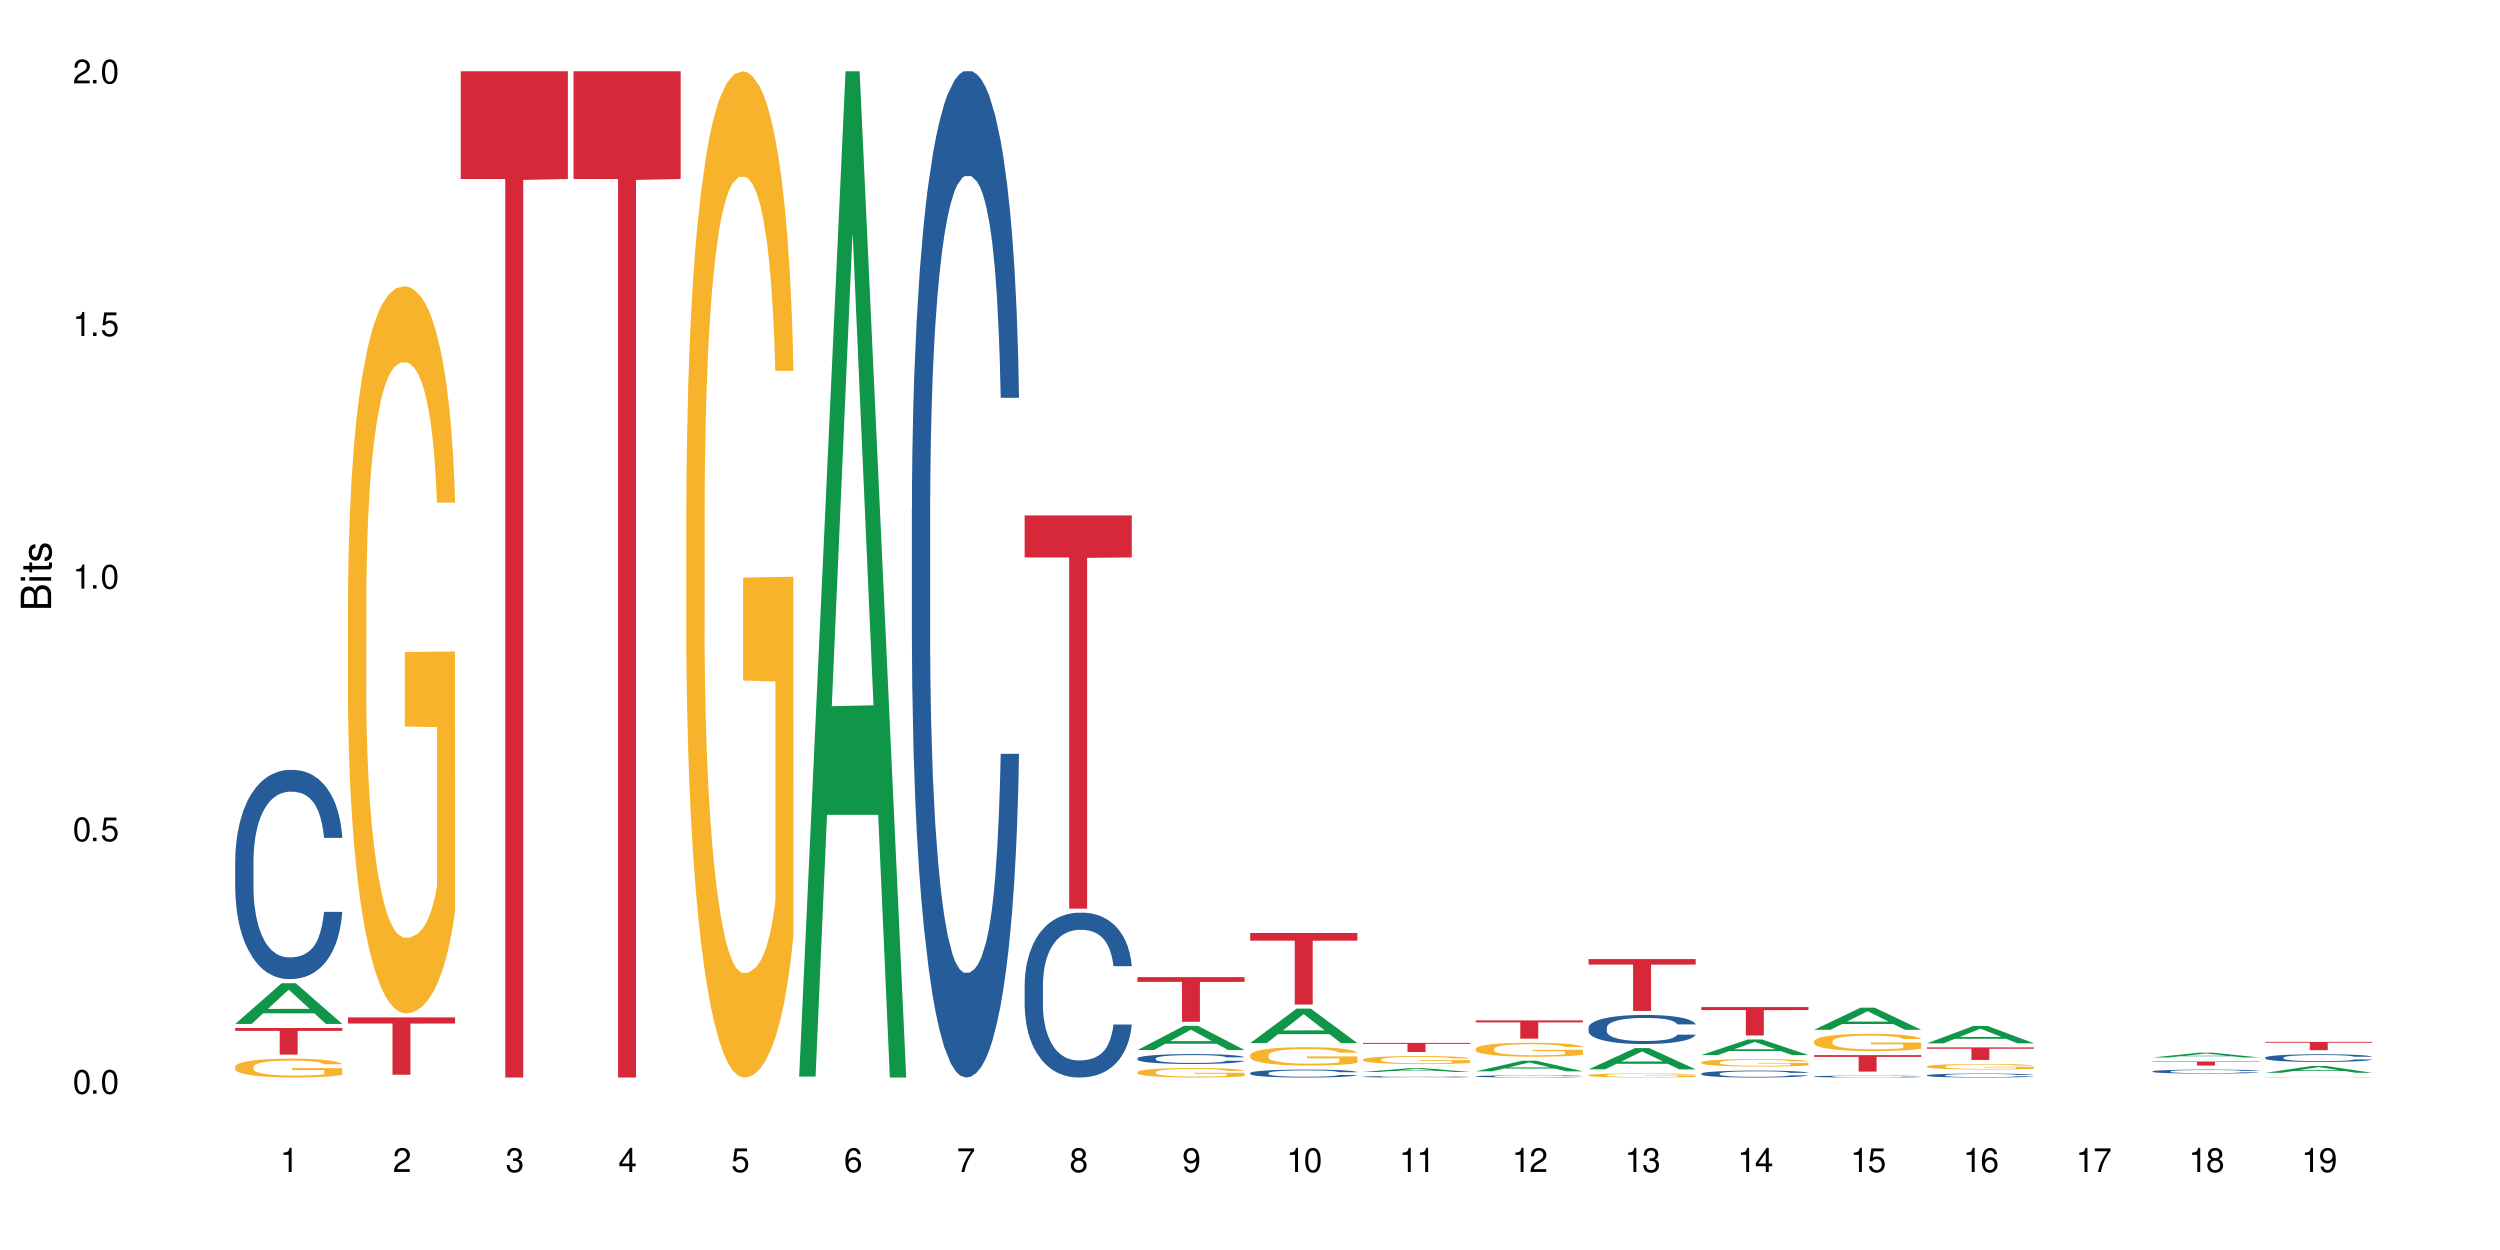 <?xml version="1.0" encoding="UTF-8"?>
<svg xmlns="http://www.w3.org/2000/svg" xmlns:xlink="http://www.w3.org/1999/xlink" width="720" height="360" viewBox="0 0 720 360">
<defs>
<g>
<g id="glyph-0-0">
</g>
<g id="glyph-0-1">
<path d="M 2.641 -6.938 C 2 -6.938 1.422 -6.656 1.078 -6.172 C 0.641 -5.562 0.406 -4.641 0.406 -3.359 C 0.406 -1.016 1.188 0.219 2.641 0.219 C 4.078 0.219 4.859 -1.016 4.859 -3.297 C 4.859 -4.641 4.656 -5.547 4.203 -6.172 C 3.844 -6.656 3.281 -6.938 2.641 -6.938 Z M 2.641 -6.188 C 3.547 -6.188 4 -5.25 4 -3.375 C 4 -1.406 3.562 -0.484 2.625 -0.484 C 1.734 -0.484 1.281 -1.438 1.281 -3.344 C 1.281 -5.25 1.734 -6.188 2.641 -6.188 Z M 2.641 -6.188 "/>
</g>
<g id="glyph-0-2">
<path d="M 1.828 -1 L 0.828 -1 L 0.828 0 L 1.828 0 Z M 1.828 -1 "/>
</g>
<g id="glyph-0-3">
<path d="M 4.562 -6.797 L 1.062 -6.797 L 0.547 -3.094 L 1.328 -3.094 C 1.719 -3.562 2.047 -3.734 2.578 -3.734 C 3.484 -3.734 4.062 -3.109 4.062 -2.094 C 4.062 -1.125 3.484 -0.531 2.578 -0.531 C 1.828 -0.531 1.375 -0.906 1.188 -1.672 L 0.328 -1.672 C 0.453 -1.109 0.547 -0.844 0.75 -0.594 C 1.125 -0.078 1.828 0.219 2.594 0.219 C 3.969 0.219 4.922 -0.781 4.922 -2.219 C 4.922 -3.562 4.031 -4.484 2.719 -4.484 C 2.25 -4.484 1.859 -4.359 1.469 -4.062 L 1.734 -5.969 L 4.562 -5.969 Z M 4.562 -6.797 "/>
</g>
<g id="glyph-0-4">
<path d="M 2.484 -4.938 L 2.484 0 L 3.328 0 L 3.328 -6.938 L 2.766 -6.938 C 2.469 -5.875 2.281 -5.734 0.984 -5.562 L 0.984 -4.938 Z M 2.484 -4.938 "/>
</g>
<g id="glyph-0-5">
<path d="M 4.859 -0.828 L 1.281 -0.828 C 1.359 -1.406 1.672 -1.781 2.5 -2.281 L 3.469 -2.828 C 4.406 -3.344 4.906 -4.062 4.906 -4.906 C 4.906 -5.484 4.672 -6.031 4.266 -6.406 C 3.859 -6.766 3.375 -6.938 2.719 -6.938 C 1.859 -6.938 1.219 -6.625 0.844 -6.031 C 0.609 -5.672 0.5 -5.234 0.484 -4.531 L 1.328 -4.531 C 1.359 -5.016 1.406 -5.281 1.531 -5.516 C 1.75 -5.938 2.188 -6.203 2.703 -6.203 C 3.469 -6.203 4.031 -5.641 4.031 -4.891 C 4.031 -4.344 3.719 -3.859 3.125 -3.516 L 2.234 -3 C 0.812 -2.172 0.406 -1.531 0.328 -0.016 L 4.859 -0.016 Z M 4.859 -0.828 "/>
</g>
<g id="glyph-0-6">
<path d="M 2.125 -3.188 L 2.578 -3.188 C 3.5 -3.188 3.984 -2.766 3.984 -1.922 C 3.984 -1.062 3.469 -0.531 2.594 -0.531 C 1.656 -0.531 1.203 -1 1.156 -2.016 L 0.312 -2.016 C 0.344 -1.453 0.438 -1.094 0.609 -0.781 C 0.953 -0.109 1.625 0.219 2.547 0.219 C 3.953 0.219 4.859 -0.625 4.859 -1.938 C 4.859 -2.828 4.516 -3.297 3.703 -3.594 C 4.344 -3.844 4.656 -4.328 4.656 -5.031 C 4.656 -6.219 3.875 -6.938 2.578 -6.938 C 1.203 -6.938 0.484 -6.172 0.453 -4.703 L 1.297 -4.703 C 1.312 -5.125 1.344 -5.359 1.453 -5.578 C 1.641 -5.969 2.062 -6.203 2.594 -6.203 C 3.344 -6.203 3.797 -5.75 3.797 -5 C 3.797 -4.516 3.609 -4.219 3.25 -4.047 C 3.016 -3.953 2.703 -3.922 2.125 -3.906 Z M 2.125 -3.188 "/>
</g>
<g id="glyph-0-7">
<path d="M 3.141 -1.672 L 3.141 0 L 3.984 0 L 3.984 -1.672 L 4.984 -1.672 L 4.984 -2.438 L 3.984 -2.438 L 3.984 -6.938 L 3.359 -6.938 L 0.266 -2.578 L 0.266 -1.672 Z M 3.141 -2.438 L 1 -2.438 L 3.141 -5.5 Z M 3.141 -2.438 "/>
</g>
<g id="glyph-0-8">
<path d="M 4.781 -5.125 C 4.609 -6.266 3.891 -6.938 2.844 -6.938 C 2.094 -6.938 1.422 -6.578 1.031 -5.953 C 0.594 -5.266 0.406 -4.422 0.406 -3.172 C 0.406 -2 0.578 -1.25 0.984 -0.641 C 1.359 -0.078 1.953 0.219 2.703 0.219 C 3.984 0.219 4.922 -0.75 4.922 -2.094 C 4.922 -3.375 4.062 -4.281 2.844 -4.281 C 2.172 -4.281 1.641 -4.031 1.281 -3.516 C 1.281 -5.234 1.828 -6.188 2.797 -6.188 C 3.391 -6.188 3.797 -5.797 3.938 -5.125 Z M 2.734 -3.531 C 3.547 -3.531 4.062 -2.953 4.062 -2.031 C 4.062 -1.156 3.484 -0.531 2.703 -0.531 C 1.922 -0.531 1.328 -1.188 1.328 -2.078 C 1.328 -2.938 1.906 -3.531 2.734 -3.531 Z M 2.734 -3.531 "/>
</g>
<g id="glyph-0-9">
<path d="M 4.984 -6.797 L 0.438 -6.797 L 0.438 -5.969 L 4.109 -5.969 C 2.5 -3.656 1.828 -2.234 1.328 0 L 2.219 0 C 2.594 -2.172 3.453 -4.047 4.984 -6.094 Z M 4.984 -6.797 "/>
</g>
<g id="glyph-0-10">
<path d="M 3.75 -3.656 C 4.469 -4.094 4.688 -4.438 4.688 -5.078 C 4.688 -6.172 3.844 -6.938 2.641 -6.938 C 1.438 -6.938 0.594 -6.172 0.594 -5.094 C 0.594 -4.438 0.812 -4.094 1.516 -3.656 C 0.734 -3.266 0.359 -2.703 0.359 -1.922 C 0.359 -0.656 1.281 0.219 2.641 0.219 C 3.984 0.219 4.922 -0.656 4.922 -1.922 C 4.922 -2.703 4.531 -3.266 3.75 -3.656 Z M 2.641 -6.188 C 3.359 -6.188 3.812 -5.75 3.812 -5.062 C 3.812 -4.406 3.344 -3.984 2.641 -3.984 C 1.922 -3.984 1.453 -4.406 1.453 -5.078 C 1.453 -5.75 1.922 -6.188 2.641 -6.188 Z M 2.641 -3.266 C 3.484 -3.266 4.062 -2.719 4.062 -1.906 C 4.062 -1.078 3.484 -0.531 2.625 -0.531 C 1.797 -0.531 1.219 -1.094 1.219 -1.906 C 1.219 -2.719 1.781 -3.266 2.641 -3.266 Z M 2.641 -3.266 "/>
</g>
<g id="glyph-0-11">
<path d="M 0.516 -1.578 C 0.672 -0.453 1.406 0.219 2.438 0.219 C 3.188 0.219 3.859 -0.141 4.266 -0.766 C 4.688 -1.453 4.891 -2.297 4.891 -3.547 C 4.891 -4.719 4.703 -5.453 4.312 -6.078 C 3.938 -6.641 3.344 -6.938 2.594 -6.938 C 1.297 -6.938 0.359 -5.969 0.359 -4.625 C 0.359 -3.344 1.234 -2.453 2.453 -2.453 C 3.094 -2.453 3.578 -2.672 4.016 -3.203 C 4 -1.484 3.469 -0.531 2.5 -0.531 C 1.906 -0.531 1.484 -0.906 1.359 -1.578 Z M 2.578 -6.203 C 3.375 -6.203 3.969 -5.531 3.969 -4.641 C 3.969 -3.797 3.391 -3.188 2.547 -3.188 C 1.734 -3.188 1.234 -3.766 1.234 -4.688 C 1.234 -5.562 1.797 -6.203 2.578 -6.203 Z M 2.578 -6.203 "/>
</g>
<g id="glyph-1-0">
</g>
<g id="glyph-1-1">
<path d="M 0 -0.953 L 0 -4.891 C 0 -5.719 -0.234 -6.344 -0.734 -6.797 C -1.188 -7.234 -1.812 -7.469 -2.5 -7.469 C -3.547 -7.469 -4.188 -7 -4.625 -5.875 C -4.984 -6.688 -5.625 -7.094 -6.531 -7.094 C -7.172 -7.094 -7.734 -6.859 -8.141 -6.391 C -8.562 -5.922 -8.75 -5.344 -8.75 -4.5 L -8.75 -0.953 Z M -4.984 -2.062 L -7.766 -2.062 L -7.766 -4.219 C -7.766 -4.844 -7.688 -5.203 -7.453 -5.5 C -7.219 -5.812 -6.859 -5.969 -6.375 -5.969 C -5.891 -5.969 -5.531 -5.812 -5.297 -5.5 C -5.062 -5.203 -4.984 -4.844 -4.984 -4.219 Z M -0.984 -2.062 L -4 -2.062 L -4 -4.781 C -4 -5.766 -3.438 -6.359 -2.484 -6.359 C -1.547 -6.359 -0.984 -5.766 -0.984 -4.781 Z M -0.984 -2.062 "/>
</g>
<g id="glyph-1-2">
<path d="M -6.281 -1.797 L -6.281 -0.797 L 0 -0.797 L 0 -1.797 Z M -8.75 -1.797 L -8.75 -0.797 L -7.484 -0.797 L -7.484 -1.797 Z M -8.75 -1.797 "/>
</g>
<g id="glyph-1-3">
<path d="M -6.281 -3.047 L -6.281 -2.016 L -8.016 -2.016 L -8.016 -1.016 L -6.281 -1.016 L -6.281 -0.172 L -5.469 -0.172 L -5.469 -1.016 L -0.719 -1.016 C -0.078 -1.016 0.281 -1.453 0.281 -2.234 C 0.281 -2.5 0.25 -2.719 0.188 -3.047 L -0.641 -3.047 C -0.609 -2.906 -0.594 -2.766 -0.594 -2.562 C -0.594 -2.141 -0.719 -2.016 -1.156 -2.016 L -5.469 -2.016 L -5.469 -3.047 Z M -6.281 -3.047 "/>
</g>
<g id="glyph-1-4">
<path d="M -4.531 -5.25 C -5.766 -5.25 -6.469 -4.422 -6.469 -2.969 C -6.469 -1.516 -5.719 -0.562 -4.547 -0.562 C -3.562 -0.562 -3.094 -1.062 -2.734 -2.562 L -2.516 -3.484 C -2.344 -4.188 -2.094 -4.469 -1.641 -4.469 C -1.047 -4.469 -0.641 -3.875 -0.641 -3 C -0.641 -2.453 -0.797 -2 -1.062 -1.75 C -1.25 -1.594 -1.422 -1.531 -1.875 -1.469 L -1.875 -0.406 C -0.422 -0.453 0.281 -1.266 0.281 -2.922 C 0.281 -4.5 -0.5 -5.516 -1.719 -5.516 C -2.656 -5.516 -3.172 -4.984 -3.469 -3.734 L -3.703 -2.766 C -3.891 -1.953 -4.156 -1.609 -4.594 -1.609 C -5.188 -1.609 -5.547 -2.125 -5.547 -2.938 C -5.547 -3.75 -5.203 -4.172 -4.531 -4.203 Z M -4.531 -5.25 "/>
</g>
</g>
</defs>
<rect x="-72" y="-36" width="864" height="432" fill="rgb(100%, 100%, 100%)" fill-opacity="1"/>
<path fill-rule="nonzero" fill="rgb(6.275%, 58.824%, 28.235%)" fill-opacity="1" d="M 67.73 294.891 L 67.766 294.879 L 81.117 283.156 L 85.172 283.156 L 98.59 294.902 L 93.875 294.902 L 90.512 291.836 L 75.773 291.836 L 72.477 294.891 L 67.73 294.891 L 77.191 290.566 L 89.16 290.555 L 83.191 285.074 L 83.125 285.062 L 83.059 285.098 L 77.16 290.555 L 77.191 290.566 Z M 67.73 294.891 "/>
<path fill-rule="nonzero" fill="rgb(14.51%, 36.078%, 60%)" fill-opacity="1" d="M 67.73 247.961 L 67.77 247.906 L 67.77 246.586 L 67.883 244.492 L 68.145 241.848 L 68.41 240.031 L 69.086 236.781 L 70.027 233.645 L 71.004 231.223 L 71.719 229.789 L 72.359 228.688 L 73.828 226.652 L 74.77 225.605 L 75.785 224.668 L 77.027 223.73 L 77.93 223.18 L 79.961 222.301 L 81.465 221.914 L 82.633 221.75 L 85.152 221.75 L 86.66 221.969 L 87.75 222.246 L 88.953 222.688 L 89.969 223.18 L 91.738 224.395 L 93.32 225.934 L 94.035 226.816 L 95.164 228.523 L 96.027 230.176 L 96.633 231.605 L 97.309 233.645 L 97.91 236.121 L 98.363 238.93 L 98.59 241.297 L 93.32 241.297 L 93.055 239.094 L 92.754 237.387 L 92.191 235.129 L 91.625 233.535 L 90.836 231.938 L 90.121 230.891 L 89.145 229.844 L 88.277 229.184 L 87.375 228.688 L 86.508 228.359 L 84.852 228.027 L 82.934 228.027 L 82.219 228.137 L 80.75 228.578 L 79.961 228.965 L 78.832 229.734 L 78.043 230.449 L 77.102 231.551 L 76.461 232.488 L 75.672 233.918 L 75.105 235.188 L 74.469 237.004 L 74.09 238.379 L 73.75 239.922 L 73.449 241.738 L 73.227 243.664 L 73.074 245.703 L 73 247.684 L 73 256.219 L 73.074 258.203 L 73.262 260.516 L 73.75 263.875 L 74.469 266.793 L 75.293 269.105 L 76.086 270.758 L 76.535 271.527 L 77.137 272.41 L 78.078 273.512 L 79.434 274.613 L 80.223 275.055 L 81.43 275.492 L 82.672 275.715 L 84.324 275.715 L 85.793 275.492 L 86.773 275.219 L 87.789 274.777 L 89.18 273.84 L 90.047 272.961 L 90.797 271.914 L 91.363 270.867 L 91.738 269.988 L 92.305 268.281 L 92.754 266.406 L 93.094 264.48 L 93.32 262.609 L 98.59 262.609 L 98.363 264.812 L 98.023 266.957 L 97.684 268.555 L 97.156 270.484 L 96.555 272.191 L 95.691 274.117 L 94.977 275.383 L 94.035 276.762 L 93.168 277.805 L 92.227 278.742 L 90.836 279.844 L 89.934 280.395 L 88.953 280.891 L 87.789 281.332 L 86.32 281.715 L 84.738 281.938 L 83.273 281.992 L 81.691 281.883 L 80.523 281.66 L 78.984 281.164 L 77.062 280.176 L 75.672 279.129 L 74.578 278.082 L 73.641 276.98 L 72.586 275.492 L 71.23 273.07 L 70.402 271.199 L 69.84 269.656 L 69.199 267.508 L 68.746 265.582 L 68.219 262.5 L 67.844 258.59 L 67.73 255.559 Z M 67.73 247.961 "/>
<path fill-rule="nonzero" fill="rgb(96.863%, 70.196%, 16.863%)" fill-opacity="1" d="M 67.73 307.219 L 67.77 307.211 L 67.77 307.113 L 67.918 306.891 L 68.297 306.582 L 68.785 306.328 L 69.312 306.129 L 69.648 306.023 L 70.215 305.875 L 70.703 305.766 L 71.945 305.539 L 73.527 305.332 L 74.391 305.242 L 75.371 305.156 L 76.762 305.062 L 77.402 305.027 L 79.359 304.949 L 81.578 304.898 L 84.023 304.883 L 85.152 304.887 L 86.695 304.91 L 88.805 304.965 L 90.008 305.012 L 90.949 305.062 L 91.926 305.129 L 93.133 305.227 L 94.262 305.348 L 95.164 305.465 L 96.066 305.613 L 96.82 305.773 L 97.461 305.949 L 98.023 306.156 L 98.363 306.332 L 98.59 306.504 L 93.355 306.504 L 93.055 306.332 L 92.719 306.195 L 92.152 306.031 L 91.59 305.914 L 91.023 305.82 L 89.969 305.691 L 89.066 305.609 L 87.938 305.539 L 86.848 305.496 L 85.605 305.465 L 84.852 305.457 L 82.859 305.457 L 81.051 305.492 L 80 305.531 L 79.246 305.57 L 78.191 305.645 L 77.551 305.703 L 77.176 305.746 L 76.047 305.898 L 75.293 306.039 L 74.879 306.133 L 74.355 306.281 L 73.977 306.418 L 73.562 306.613 L 73.34 306.766 L 73.035 307.102 L 73 308 L 73.113 308.188 L 73.34 308.391 L 73.641 308.57 L 74.09 308.762 L 74.543 308.902 L 75.332 309.098 L 76.008 309.227 L 76.535 309.312 L 77.551 309.445 L 77.965 309.492 L 78.945 309.582 L 79.961 309.652 L 81.203 309.711 L 82.145 309.742 L 83.648 309.766 L 85.566 309.766 L 87.824 309.734 L 89.254 309.695 L 90.234 309.656 L 90.875 309.621 L 91.664 309.566 L 92.227 309.516 L 92.754 309.461 L 93.395 309.379 L 93.395 308.188 L 84.102 308.184 L 84.102 307.625 L 98.551 307.621 L 98.59 309.566 L 97.797 309.699 L 96.82 309.828 L 95.879 309.93 L 94.898 310.016 L 93.508 310.109 L 92.379 310.168 L 90.648 310.238 L 89.066 310.281 L 87.41 310.312 L 85.945 310.328 L 84.215 310.332 L 82.672 310.324 L 81.016 310.293 L 79.699 310.254 L 78.492 310.203 L 77.289 310.137 L 75.785 310.035 L 74.805 309.949 L 73.789 309.844 L 72.773 309.719 L 71.871 309.586 L 71.27 309.48 L 70.668 309.363 L 70.027 309.211 L 69.426 309.043 L 68.973 308.891 L 68.559 308.715 L 68.258 308.551 L 67.957 308.328 L 67.805 308.148 L 67.73 307.992 Z M 67.73 307.219 "/>
<path fill-rule="nonzero" fill="rgb(83.922%, 15.686%, 22.353%)" fill-opacity="1" d="M 67.73 296.066 L 98.59 296.066 L 98.59 296.887 L 85.727 296.895 L 85.727 303.719 L 80.555 303.719 L 80.555 296.898 L 80.48 296.887 L 67.73 296.887 Z M 67.73 296.066 "/>
<path fill-rule="nonzero" fill="rgb(96.863%, 70.196%, 16.863%)" fill-opacity="1" d="M 100.211 172.121 L 100.25 171.93 L 100.25 168.105 L 100.398 159.5 L 100.777 147.641 L 101.266 137.887 L 101.793 130.238 L 102.133 126.223 L 102.695 120.484 L 103.184 116.277 L 104.426 107.672 L 106.008 99.637 L 106.871 96.195 L 107.852 92.945 L 109.242 89.312 L 109.883 87.973 L 111.84 84.91 L 114.059 83 L 116.508 82.426 L 117.637 82.617 L 119.18 83.383 L 121.285 85.484 L 122.488 87.398 L 123.43 89.312 L 124.41 91.797 L 125.613 95.621 L 126.742 100.211 L 127.645 104.801 L 128.547 110.539 L 129.301 116.66 L 129.941 123.352 L 130.504 131.387 L 130.844 138.078 L 131.07 144.773 L 125.84 144.773 L 125.539 138.078 L 125.199 132.914 L 124.633 126.605 L 124.07 122.016 L 123.504 118.383 L 122.453 113.41 L 121.547 110.348 L 120.418 107.672 L 119.328 105.949 L 118.086 104.801 L 117.332 104.418 L 115.34 104.418 L 113.531 105.758 L 112.48 107.289 L 111.727 108.816 L 110.672 111.688 L 110.035 113.98 L 109.656 115.512 L 108.527 121.441 L 107.777 126.797 L 107.363 130.43 L 106.836 136.168 L 106.457 141.332 L 106.043 148.98 L 105.82 154.719 L 105.52 167.723 L 105.48 202.148 L 105.594 209.418 L 105.82 217.258 L 106.121 224.145 L 106.57 231.41 L 107.023 236.957 L 107.812 244.414 L 108.492 249.387 L 109.016 252.641 L 110.035 257.805 L 110.449 259.523 L 111.426 262.969 L 112.441 265.645 L 113.684 267.941 L 114.625 269.086 L 116.129 270.043 L 118.051 270.043 L 120.309 268.895 L 121.738 267.367 L 122.715 265.836 L 123.355 264.496 L 124.145 262.395 L 124.711 260.48 L 125.234 258.379 L 125.875 255.125 L 125.875 209.418 L 116.582 209.227 L 116.582 187.805 L 131.031 187.613 L 131.07 262.395 L 130.277 267.559 L 129.301 272.531 L 128.359 276.355 L 127.383 279.605 L 125.988 283.238 L 124.859 285.535 L 123.129 288.211 L 121.547 289.934 L 119.895 291.082 L 118.426 291.656 L 116.695 291.848 L 115.152 291.465 L 113.496 290.316 L 112.18 288.785 L 110.973 286.875 L 109.77 284.387 L 108.266 280.371 L 107.285 277.121 L 106.27 273.102 L 105.254 268.32 L 104.352 263.16 L 103.75 259.141 L 103.148 254.551 L 102.508 248.812 L 101.906 242.312 L 101.453 236.383 L 101.039 229.688 L 100.738 223.379 L 100.438 214.773 L 100.289 207.887 L 100.211 201.957 Z M 100.211 172.121 "/>
<path fill-rule="nonzero" fill="rgb(83.922%, 15.686%, 22.353%)" fill-opacity="1" d="M 100.211 293.012 L 131.07 293.012 L 131.07 294.777 L 118.207 294.793 L 118.207 309.527 L 113.035 309.527 L 113.035 294.809 L 112.961 294.777 L 100.211 294.777 Z M 100.211 293.012 "/>
<path fill-rule="nonzero" fill="rgb(83.922%, 15.686%, 22.353%)" fill-opacity="1" d="M 132.691 20.527 L 163.551 20.527 L 163.551 51.547 L 150.691 51.82 L 150.691 310.332 L 145.516 310.332 L 145.516 52.094 L 145.441 51.547 L 132.691 51.547 Z M 132.691 20.527 "/>
<path fill-rule="nonzero" fill="rgb(83.922%, 15.686%, 22.353%)" fill-opacity="1" d="M 165.176 20.527 L 196.031 20.527 L 196.031 51.547 L 183.172 51.82 L 183.172 310.332 L 177.996 310.332 L 177.996 52.094 L 177.922 51.547 L 165.176 51.547 Z M 165.176 20.527 "/>
<path fill-rule="nonzero" fill="rgb(96.863%, 70.196%, 16.863%)" fill-opacity="1" d="M 197.656 144.652 L 197.691 144.387 L 197.691 139.094 L 197.844 127.184 L 198.219 110.777 L 198.707 97.277 L 199.234 86.691 L 199.574 81.133 L 200.141 73.195 L 200.629 67.371 L 201.871 55.461 L 203.449 44.348 L 204.316 39.582 L 205.293 35.082 L 206.688 30.055 L 207.324 28.203 L 209.281 23.965 L 211.504 21.32 L 213.949 20.527 L 215.078 20.789 L 216.621 21.848 L 218.727 24.762 L 219.934 27.406 L 220.875 30.055 L 221.852 33.496 L 223.055 38.789 L 224.184 45.141 L 225.086 51.492 L 225.992 59.43 L 226.742 67.902 L 227.383 77.164 L 227.949 88.281 L 228.285 97.543 L 228.512 106.805 L 223.281 106.805 L 222.98 97.543 L 222.641 90.398 L 222.078 81.664 L 221.512 75.312 L 220.949 70.281 L 219.895 63.402 L 218.992 59.168 L 217.863 55.461 L 216.77 53.078 L 215.531 51.492 L 214.777 50.961 L 212.781 50.961 L 210.977 52.816 L 209.922 54.934 L 209.172 57.051 L 208.117 61.02 L 207.477 64.195 L 207.102 66.312 L 205.973 74.516 L 205.219 81.93 L 204.805 86.957 L 204.277 94.898 L 203.902 102.043 L 203.488 112.629 L 203.262 120.57 L 202.961 138.566 L 202.922 186.207 L 203.035 196.262 L 203.262 207.113 L 203.562 216.641 L 204.016 226.699 L 204.465 234.375 L 205.258 244.695 L 205.934 251.578 L 206.461 256.078 L 207.477 263.223 L 207.891 265.605 L 208.867 270.367 L 209.887 274.074 L 211.125 277.25 L 212.066 278.836 L 213.574 280.16 L 215.492 280.16 L 217.75 278.574 L 219.18 276.457 L 220.156 274.34 L 220.797 272.484 L 221.59 269.574 L 222.152 266.926 L 222.68 264.016 L 223.32 259.516 L 223.32 196.262 L 214.023 195.996 L 214.023 166.355 L 228.473 166.09 L 228.512 269.574 L 227.723 276.719 L 226.742 283.602 L 225.801 288.895 L 224.824 293.395 L 223.434 298.422 L 222.305 301.598 L 220.57 305.305 L 218.992 307.688 L 217.336 309.273 L 215.867 310.066 L 214.137 310.332 L 212.594 309.805 L 210.938 308.215 L 209.621 306.098 L 208.418 303.453 L 207.215 300.012 L 205.707 294.453 L 204.73 289.953 L 203.715 284.395 L 202.699 277.777 L 201.793 270.633 L 201.191 265.074 L 200.59 258.723 L 199.949 250.781 L 199.348 241.785 L 198.898 233.578 L 198.484 224.316 L 198.184 215.582 L 197.883 203.672 L 197.73 194.145 L 197.656 185.941 Z M 197.656 144.652 "/>
<path fill-rule="nonzero" fill="rgb(6.275%, 58.824%, 28.235%)" fill-opacity="1" d="M 230.137 310.059 L 230.168 309.789 L 243.52 20.527 L 247.574 20.527 L 260.992 310.332 L 256.277 310.332 L 252.918 234.684 L 238.18 234.684 L 234.883 310.059 L 230.137 310.059 L 239.598 203.391 L 251.566 203.117 L 245.598 67.875 L 245.531 67.602 L 245.465 68.418 L 239.566 203.117 L 239.598 203.391 Z M 230.137 310.059 "/>
<path fill-rule="nonzero" fill="rgb(14.51%, 36.078%, 60%)" fill-opacity="1" d="M 262.617 146.621 L 262.656 146.355 L 262.656 140 L 262.77 129.934 L 263.031 117.215 L 263.293 108.477 L 263.973 92.844 L 264.914 77.746 L 265.891 66.09 L 266.605 59.203 L 267.246 53.902 L 268.715 44.102 L 269.652 39.07 L 270.672 34.566 L 271.91 30.062 L 272.816 27.414 L 274.848 23.176 L 276.352 21.32 L 277.52 20.527 L 280.039 20.527 L 281.547 21.586 L 282.637 22.91 L 283.84 25.031 L 284.855 27.414 L 286.625 33.242 L 288.207 40.66 L 288.922 44.898 L 290.051 53.109 L 290.914 61.055 L 291.516 67.945 L 292.195 77.746 L 292.797 89.668 L 293.25 103.176 L 293.473 114.566 L 288.207 114.566 L 287.941 103.973 L 287.641 95.758 L 287.078 84.898 L 286.512 77.215 L 285.723 69.535 L 285.008 64.5 L 284.027 59.469 L 283.164 56.289 L 282.262 53.902 L 281.395 52.316 L 279.738 50.727 L 277.82 50.727 L 277.105 51.254 L 275.637 53.375 L 274.848 55.23 L 273.719 58.938 L 272.93 62.383 L 271.988 67.68 L 271.348 72.184 L 270.559 79.07 L 269.992 85.164 L 269.352 93.906 L 268.977 100.527 L 268.637 107.945 L 268.336 116.688 L 268.109 125.957 L 267.961 135.762 L 267.887 145.297 L 267.887 186.355 L 267.961 195.895 L 268.148 207.02 L 268.637 223.18 L 269.352 237.219 L 270.18 248.344 L 270.973 256.293 L 271.422 260 L 272.023 264.238 L 272.965 269.535 L 274.32 274.836 L 275.109 276.953 L 276.316 279.074 L 277.555 280.133 L 279.211 280.133 L 280.68 279.074 L 281.656 277.75 L 282.676 275.629 L 284.066 271.125 L 284.934 266.887 L 285.684 261.855 L 286.25 256.82 L 286.625 252.582 L 287.191 244.371 L 287.641 235.363 L 287.98 226.094 L 288.207 217.086 L 293.473 217.086 L 293.25 227.684 L 292.91 238.012 L 292.57 245.695 L 292.043 254.969 L 291.441 263.18 L 290.578 272.449 L 289.863 278.543 L 288.922 285.168 L 288.055 290.199 L 287.113 294.703 L 285.723 300 L 284.82 302.648 L 283.84 305.035 L 282.676 307.152 L 281.207 309.008 L 279.625 310.066 L 278.16 310.332 L 276.578 309.801 L 275.41 308.742 L 273.867 306.359 L 271.949 301.59 L 270.559 296.559 L 269.465 291.523 L 268.523 286.227 L 267.473 279.074 L 266.117 267.418 L 265.289 258.41 L 264.723 250.992 L 264.086 240.664 L 263.633 231.391 L 263.105 216.555 L 262.73 197.746 L 262.617 183.18 Z M 262.617 146.621 "/>
<path fill-rule="nonzero" fill="rgb(14.51%, 36.078%, 60%)" fill-opacity="1" d="M 295.098 283.516 L 295.137 283.473 L 295.137 282.43 L 295.25 280.781 L 295.512 278.699 L 295.777 277.27 L 296.453 274.707 L 297.395 272.234 L 298.371 270.324 L 299.086 269.195 L 299.727 268.328 L 301.195 266.723 L 302.137 265.898 L 303.152 265.16 L 304.395 264.422 L 305.297 263.988 L 307.328 263.297 L 308.832 262.992 L 310 262.863 L 312.52 262.863 L 314.027 263.035 L 315.117 263.254 L 316.32 263.598 L 317.336 263.988 L 319.105 264.945 L 320.688 266.16 L 321.402 266.855 L 322.531 268.199 L 323.395 269.5 L 324 270.629 L 324.676 272.234 L 325.277 274.188 L 325.73 276.398 L 325.957 278.266 L 320.688 278.266 L 320.422 276.531 L 320.121 275.184 L 319.559 273.406 L 318.992 272.148 L 318.203 270.891 L 317.488 270.066 L 316.512 269.242 L 315.645 268.719 L 314.742 268.328 L 313.875 268.07 L 312.219 267.809 L 310.301 267.809 L 309.586 267.895 L 308.117 268.242 L 307.328 268.547 L 306.199 269.152 L 305.41 269.719 L 304.469 270.586 L 303.828 271.324 L 303.039 272.453 L 302.473 273.449 L 301.836 274.883 L 301.457 275.965 L 301.117 277.18 L 300.816 278.613 L 300.594 280.133 L 300.441 281.738 L 300.367 283.301 L 300.367 290.023 L 300.441 291.586 L 300.629 293.41 L 301.117 296.055 L 301.836 298.355 L 302.66 300.18 L 303.453 301.48 L 303.902 302.09 L 304.504 302.781 L 305.445 303.648 L 306.801 304.52 L 307.59 304.863 L 308.797 305.211 L 310.039 305.387 L 311.691 305.387 L 313.16 305.211 L 314.141 304.996 L 315.156 304.648 L 316.547 303.91 L 317.414 303.215 L 318.164 302.391 L 318.73 301.566 L 319.105 300.871 L 319.672 299.527 L 320.121 298.051 L 320.461 296.535 L 320.688 295.059 L 325.957 295.059 L 325.73 296.793 L 325.391 298.488 L 325.051 299.746 L 324.523 301.262 L 323.922 302.609 L 323.059 304.129 L 322.344 305.125 L 321.402 306.211 L 320.535 307.035 L 319.594 307.773 L 318.203 308.641 L 317.301 309.074 L 316.32 309.465 L 315.156 309.812 L 313.688 310.117 L 312.105 310.289 L 310.641 310.332 L 309.059 310.246 L 307.895 310.07 L 306.352 309.68 L 304.43 308.902 L 303.039 308.074 L 301.945 307.25 L 301.008 306.383 L 299.953 305.211 L 298.598 303.305 L 297.77 301.828 L 297.207 300.613 L 296.566 298.922 L 296.113 297.402 L 295.586 294.973 L 295.211 291.891 L 295.098 289.504 Z M 295.098 283.516 "/>
<path fill-rule="nonzero" fill="rgb(83.922%, 15.686%, 22.353%)" fill-opacity="1" d="M 295.098 148.426 L 325.957 148.426 L 325.957 160.551 L 313.094 160.66 L 313.094 261.699 L 307.922 261.699 L 307.922 160.766 L 307.848 160.551 L 295.098 160.551 Z M 295.098 148.426 "/>
<path fill-rule="nonzero" fill="rgb(6.275%, 58.824%, 28.235%)" fill-opacity="1" d="M 327.578 302.406 L 327.613 302.402 L 340.965 295.449 L 345.02 295.449 L 358.438 302.414 L 353.723 302.414 L 350.359 300.598 L 335.625 300.598 L 332.328 302.406 L 327.578 302.406 L 337.039 299.844 L 349.008 299.836 L 343.039 296.586 L 342.977 296.582 L 342.91 296.602 L 337.008 299.836 L 337.039 299.844 Z M 327.578 302.406 "/>
<path fill-rule="nonzero" fill="rgb(14.51%, 36.078%, 60%)" fill-opacity="1" d="M 327.578 304.816 L 327.617 304.816 L 327.617 304.754 L 327.73 304.652 L 327.992 304.527 L 328.258 304.441 L 328.934 304.289 L 329.875 304.141 L 330.852 304.027 L 331.566 303.957 L 332.207 303.906 L 333.676 303.809 L 334.617 303.762 L 335.633 303.715 L 336.875 303.672 L 337.777 303.645 L 339.809 303.605 L 341.312 303.586 L 342.48 303.578 L 345.004 303.578 L 346.508 303.59 L 347.598 303.602 L 348.805 303.621 L 349.82 303.645 L 351.586 303.703 L 353.168 303.777 L 353.883 303.816 L 355.012 303.898 L 355.879 303.977 L 356.48 304.043 L 357.156 304.141 L 357.758 304.258 L 358.211 304.391 L 358.438 304.504 L 353.168 304.504 L 352.906 304.398 L 352.605 304.316 L 352.039 304.211 L 351.477 304.137 L 350.684 304.059 L 349.969 304.012 L 348.992 303.961 L 348.125 303.93 L 347.223 303.906 L 346.355 303.891 L 344.699 303.875 L 342.781 303.875 L 342.066 303.879 L 340.598 303.902 L 339.809 303.918 L 338.68 303.957 L 337.891 303.988 L 336.949 304.043 L 336.309 304.086 L 335.52 304.152 L 334.953 304.215 L 334.316 304.301 L 333.938 304.363 L 333.602 304.438 L 333.301 304.523 L 333.074 304.613 L 332.922 304.711 L 332.848 304.805 L 332.848 305.207 L 332.922 305.301 L 333.109 305.41 L 333.602 305.57 L 334.316 305.707 L 335.145 305.816 L 335.934 305.895 L 336.387 305.93 L 336.988 305.973 L 337.926 306.023 L 339.281 306.078 L 340.074 306.098 L 341.277 306.117 L 342.52 306.129 L 344.176 306.129 L 345.641 306.117 L 346.621 306.105 L 347.637 306.086 L 349.027 306.039 L 349.895 306 L 350.648 305.949 L 351.211 305.898 L 351.586 305.859 L 352.152 305.777 L 352.605 305.688 L 352.941 305.598 L 353.168 305.512 L 358.438 305.512 L 358.211 305.613 L 357.871 305.715 L 357.531 305.789 L 357.008 305.883 L 356.402 305.961 L 355.539 306.055 L 354.824 306.113 L 353.883 306.18 L 353.016 306.227 L 352.078 306.273 L 350.684 306.324 L 349.781 306.352 L 348.805 306.375 L 347.637 306.395 L 346.168 306.414 L 344.59 306.422 L 343.121 306.426 L 341.539 306.422 L 340.375 306.41 L 338.832 306.387 L 336.91 306.34 L 335.52 306.289 L 334.43 306.242 L 333.488 306.188 L 332.434 306.117 L 331.078 306.004 L 330.25 305.914 L 329.688 305.844 L 329.047 305.742 L 328.594 305.652 L 328.07 305.504 L 327.691 305.32 L 327.578 305.176 Z M 327.578 304.816 "/>
<path fill-rule="nonzero" fill="rgb(96.863%, 70.196%, 16.863%)" fill-opacity="1" d="M 327.578 308.766 L 327.617 308.762 L 327.617 308.711 L 327.766 308.598 L 328.145 308.445 L 328.633 308.316 L 329.16 308.215 L 329.5 308.164 L 330.062 308.09 L 330.551 308.035 L 331.793 307.922 L 333.375 307.816 L 334.238 307.77 L 335.219 307.727 L 336.609 307.68 L 337.25 307.664 L 339.207 307.621 L 341.426 307.598 L 343.875 307.59 L 345.004 307.594 L 346.547 307.602 L 348.652 307.629 L 349.855 307.656 L 350.797 307.68 L 351.777 307.711 L 352.98 307.762 L 354.109 307.824 L 355.012 307.883 L 355.914 307.957 L 356.668 308.039 L 357.309 308.125 L 357.871 308.23 L 358.211 308.32 L 358.438 308.406 L 353.207 308.406 L 352.906 308.32 L 352.566 308.25 L 352 308.168 L 351.438 308.109 L 350.871 308.062 L 349.82 307.996 L 348.914 307.957 L 347.785 307.922 L 346.695 307.898 L 345.453 307.883 L 344.699 307.879 L 342.707 307.879 L 340.902 307.895 L 339.848 307.914 L 339.094 307.938 L 338.039 307.973 L 337.402 308.004 L 337.023 308.023 L 335.895 308.102 L 335.145 308.172 L 334.73 308.219 L 334.203 308.293 L 333.824 308.363 L 333.41 308.461 L 333.188 308.535 L 332.887 308.707 L 332.848 309.156 L 332.961 309.254 L 333.188 309.355 L 333.488 309.445 L 333.938 309.543 L 334.391 309.613 L 335.18 309.711 L 335.859 309.777 L 336.387 309.82 L 337.402 309.887 L 337.816 309.91 L 338.793 309.953 L 339.809 309.988 L 341.051 310.02 L 341.992 310.035 L 343.496 310.047 L 345.418 310.047 L 347.676 310.031 L 349.105 310.012 L 350.082 309.992 L 350.723 309.973 L 351.512 309.945 L 352.078 309.922 L 352.605 309.895 L 353.242 309.852 L 353.242 309.254 L 343.949 309.25 L 343.949 308.969 L 358.398 308.969 L 358.438 309.945 L 357.645 310.016 L 356.668 310.078 L 355.727 310.129 L 354.75 310.172 L 353.355 310.219 L 352.227 310.25 L 350.496 310.285 L 348.914 310.309 L 347.262 310.324 L 345.793 310.328 L 344.062 310.332 L 342.52 310.328 L 340.863 310.312 L 339.547 310.293 L 338.34 310.266 L 337.137 310.234 L 335.633 310.184 L 334.652 310.141 L 333.637 310.086 L 332.621 310.023 L 331.719 309.957 L 331.117 309.902 L 330.516 309.844 L 329.875 309.77 L 329.273 309.684 L 328.82 309.605 L 328.406 309.52 L 328.105 309.438 L 327.805 309.324 L 327.656 309.234 L 327.578 309.156 Z M 327.578 308.766 "/>
<path fill-rule="nonzero" fill="rgb(83.922%, 15.686%, 22.353%)" fill-opacity="1" d="M 327.578 281.406 L 358.438 281.406 L 358.438 282.785 L 345.574 282.797 L 345.574 294.285 L 340.402 294.285 L 340.402 282.809 L 340.328 282.785 L 327.578 282.785 Z M 327.578 281.406 "/>
<path fill-rule="nonzero" fill="rgb(6.275%, 58.824%, 28.235%)" fill-opacity="1" d="M 360.059 300.414 L 360.094 300.402 L 373.445 290.473 L 377.5 290.473 L 390.918 300.422 L 386.203 300.422 L 382.84 297.824 L 368.105 297.824 L 364.809 300.414 L 360.059 300.414 L 369.523 296.75 L 381.488 296.742 L 375.523 292.098 L 375.457 292.09 L 375.391 292.117 L 369.488 296.742 L 369.523 296.75 Z M 360.059 300.414 "/>
<path fill-rule="nonzero" fill="rgb(14.51%, 36.078%, 60%)" fill-opacity="1" d="M 360.059 309.039 L 360.098 309.035 L 360.098 308.988 L 360.211 308.906 L 360.473 308.805 L 360.738 308.738 L 361.414 308.613 L 362.355 308.496 L 363.336 308.402 L 364.051 308.348 L 364.688 308.305 L 366.156 308.23 L 367.098 308.188 L 368.113 308.152 L 369.355 308.117 L 370.258 308.098 L 372.289 308.062 L 373.797 308.051 L 374.961 308.043 L 377.484 308.043 L 378.988 308.051 L 380.078 308.062 L 381.285 308.078 L 382.301 308.098 L 384.07 308.145 L 385.648 308.203 L 386.363 308.234 L 387.492 308.301 L 388.359 308.363 L 388.961 308.418 L 389.637 308.496 L 390.238 308.59 L 390.691 308.695 L 390.918 308.785 L 385.648 308.785 L 385.387 308.703 L 385.086 308.637 L 384.52 308.551 L 383.957 308.492 L 383.164 308.43 L 382.449 308.391 L 381.473 308.352 L 380.605 308.324 L 379.703 308.305 L 378.84 308.293 L 377.184 308.281 L 375.262 308.281 L 374.547 308.285 L 373.082 308.301 L 372.289 308.316 L 371.16 308.348 L 370.371 308.375 L 369.43 308.414 L 368.789 308.449 L 368 308.504 L 367.438 308.555 L 366.797 308.621 L 366.418 308.676 L 366.082 308.734 L 365.781 308.801 L 365.555 308.875 L 365.402 308.953 L 365.328 309.027 L 365.328 309.352 L 365.402 309.43 L 365.594 309.516 L 366.082 309.645 L 366.797 309.754 L 367.625 309.844 L 368.414 309.906 L 368.867 309.934 L 369.469 309.969 L 370.41 310.012 L 371.762 310.051 L 372.555 310.07 L 373.758 310.086 L 375 310.094 L 376.656 310.094 L 378.121 310.086 L 379.102 310.074 L 380.117 310.059 L 381.508 310.023 L 382.375 309.988 L 383.129 309.949 L 383.691 309.91 L 384.07 309.875 L 384.633 309.812 L 385.086 309.738 L 385.422 309.668 L 385.648 309.594 L 390.918 309.594 L 390.691 309.68 L 390.352 309.762 L 390.016 309.82 L 389.488 309.895 L 388.887 309.961 L 388.02 310.031 L 387.305 310.082 L 386.363 310.133 L 385.5 310.172 L 384.559 310.207 L 383.164 310.25 L 382.262 310.273 L 381.285 310.289 L 380.117 310.309 L 378.648 310.32 L 377.07 310.332 L 375.602 310.332 L 374.02 310.328 L 372.855 310.32 L 371.312 310.301 L 369.395 310.262 L 368 310.223 L 366.91 310.184 L 365.969 310.141 L 364.914 310.086 L 363.559 309.992 L 362.73 309.922 L 362.168 309.863 L 361.527 309.781 L 361.078 309.707 L 360.551 309.59 L 360.172 309.441 L 360.059 309.328 Z M 360.059 309.039 "/>
<path fill-rule="nonzero" fill="rgb(96.863%, 70.196%, 16.863%)" fill-opacity="1" d="M 360.059 303.852 L 360.098 303.848 L 360.098 303.75 L 360.25 303.535 L 360.625 303.234 L 361.113 302.988 L 361.641 302.793 L 361.98 302.691 L 362.543 302.547 L 363.031 302.441 L 364.273 302.223 L 365.855 302.02 L 366.723 301.934 L 367.699 301.852 L 369.09 301.762 L 369.73 301.727 L 371.688 301.648 L 373.91 301.602 L 376.355 301.586 L 377.484 301.59 L 379.027 301.609 L 381.133 301.664 L 382.336 301.711 L 383.277 301.762 L 384.258 301.824 L 385.461 301.918 L 386.59 302.035 L 387.492 302.152 L 388.395 302.297 L 389.148 302.449 L 389.789 302.621 L 390.352 302.824 L 390.691 302.992 L 390.918 303.16 L 385.688 303.16 L 385.387 302.992 L 385.047 302.863 L 384.484 302.703 L 383.918 302.586 L 383.355 302.496 L 382.301 302.367 L 381.398 302.293 L 380.27 302.223 L 379.176 302.18 L 377.934 302.152 L 377.184 302.141 L 375.188 302.141 L 373.383 302.176 L 372.328 302.215 L 371.574 302.254 L 370.523 302.324 L 369.883 302.383 L 369.504 302.422 L 368.375 302.57 L 367.625 302.707 L 367.211 302.801 L 366.684 302.945 L 366.309 303.074 L 365.895 303.27 L 365.668 303.414 L 365.367 303.742 L 365.328 304.613 L 365.441 304.797 L 365.668 304.992 L 365.969 305.168 L 366.418 305.352 L 366.871 305.492 L 367.66 305.68 L 368.34 305.805 L 368.867 305.887 L 369.883 306.02 L 370.297 306.062 L 371.273 306.148 L 372.289 306.215 L 373.531 306.273 L 374.473 306.305 L 375.977 306.328 L 377.898 306.328 L 380.156 306.297 L 381.586 306.262 L 382.562 306.223 L 383.203 306.188 L 383.992 306.133 L 384.559 306.086 L 385.086 306.031 L 385.723 305.949 L 385.723 304.797 L 376.43 304.789 L 376.43 304.25 L 390.879 304.246 L 390.918 306.133 L 390.129 306.266 L 389.148 306.391 L 388.207 306.488 L 387.23 306.57 L 385.836 306.66 L 384.707 306.719 L 382.977 306.785 L 381.398 306.832 L 379.742 306.859 L 378.273 306.875 L 376.543 306.879 L 375 306.867 L 373.344 306.84 L 372.027 306.801 L 370.824 306.754 L 369.617 306.691 L 368.113 306.59 L 367.137 306.508 L 366.117 306.406 L 365.102 306.285 L 364.199 306.152 L 363.598 306.051 L 362.996 305.938 L 362.355 305.793 L 361.754 305.625 L 361.301 305.477 L 360.887 305.309 L 360.586 305.148 L 360.285 304.93 L 360.137 304.758 L 360.059 304.605 Z M 360.059 303.852 "/>
<path fill-rule="nonzero" fill="rgb(83.922%, 15.686%, 22.353%)" fill-opacity="1" d="M 360.059 268.699 L 390.918 268.699 L 390.918 270.906 L 378.059 270.926 L 378.059 289.309 L 372.883 289.309 L 372.883 270.945 L 372.809 270.906 L 360.059 270.906 Z M 360.059 268.699 "/>
<path fill-rule="nonzero" fill="rgb(6.275%, 58.824%, 28.235%)" fill-opacity="1" d="M 392.543 308.727 L 392.574 308.727 L 405.926 307.625 L 409.98 307.625 L 423.398 308.73 L 418.684 308.73 L 415.32 308.441 L 400.586 308.441 L 397.289 308.727 L 392.543 308.727 L 402.004 308.32 L 413.969 308.32 L 408.004 307.805 L 407.938 307.805 L 407.871 307.809 L 401.969 308.32 L 402.004 308.32 Z M 392.543 308.727 "/>
<path fill-rule="nonzero" fill="rgb(14.51%, 36.078%, 60%)" fill-opacity="1" d="M 392.543 310.086 L 392.578 310.082 L 392.578 310.074 L 392.691 310.059 L 392.957 310.039 L 393.219 310.027 L 393.895 310.004 L 394.836 309.98 L 395.816 309.961 L 396.531 309.953 L 397.168 309.945 L 398.637 309.93 L 399.578 309.922 L 400.594 309.914 L 401.836 309.906 L 402.738 309.902 L 404.77 309.898 L 406.277 309.895 L 411.469 309.895 L 412.562 309.898 L 413.766 309.898 L 414.781 309.902 L 416.551 309.914 L 418.129 309.922 L 418.844 309.93 L 419.973 309.941 L 420.84 309.953 L 421.441 309.965 L 422.117 309.98 L 422.723 309.996 L 423.172 310.02 L 423.398 310.035 L 418.129 310.035 L 417.867 310.02 L 417.566 310.008 L 417 309.992 L 416.438 309.98 L 415.645 309.969 L 414.93 309.961 L 413.953 309.953 L 413.086 309.949 L 412.184 309.945 L 411.32 309.941 L 409.664 309.938 L 407.742 309.938 L 407.027 309.941 L 405.562 309.941 L 404.77 309.945 L 403.641 309.953 L 402.852 309.957 L 401.91 309.965 L 401.273 309.973 L 400.48 309.98 L 399.918 309.992 L 399.277 310.004 L 398.902 310.016 L 398.562 310.027 L 398.262 310.039 L 398.035 310.055 L 397.887 310.066 L 397.809 310.082 L 397.809 310.145 L 397.887 310.16 L 398.074 310.176 L 398.562 310.199 L 399.277 310.223 L 400.105 310.238 L 400.895 310.25 L 401.348 310.258 L 401.949 310.262 L 402.891 310.27 L 404.246 310.277 L 405.035 310.281 L 406.238 310.285 L 410.605 310.285 L 411.582 310.281 L 412.598 310.281 L 413.992 310.273 L 414.855 310.266 L 415.609 310.258 L 416.172 310.25 L 416.551 310.246 L 417.113 310.234 L 417.566 310.219 L 417.902 310.203 L 418.129 310.191 L 423.398 310.191 L 423.172 310.207 L 422.832 310.223 L 422.496 310.234 L 421.969 310.25 L 421.367 310.262 L 420.5 310.273 L 419.785 310.285 L 418.844 310.293 L 417.98 310.301 L 417.039 310.309 L 415.645 310.316 L 414.742 310.32 L 413.766 310.324 L 412.598 310.328 L 411.129 310.332 L 406.504 310.332 L 405.336 310.328 L 403.793 310.328 L 401.875 310.32 L 400.48 310.312 L 399.391 310.305 L 398.449 310.297 L 397.395 310.285 L 396.039 310.266 L 395.215 310.254 L 394.648 310.242 L 394.008 310.227 L 393.559 310.211 L 393.031 310.191 L 392.652 310.16 L 392.543 310.141 Z M 392.543 310.086 "/>
<path fill-rule="nonzero" fill="rgb(96.863%, 70.196%, 16.863%)" fill-opacity="1" d="M 392.543 305.137 L 392.578 305.137 L 392.578 305.094 L 392.73 304.996 L 393.105 304.867 L 393.594 304.758 L 394.121 304.676 L 394.461 304.629 L 395.023 304.566 L 395.516 304.52 L 396.758 304.426 L 398.336 304.336 L 399.203 304.297 L 400.18 304.262 L 401.574 304.223 L 402.211 304.207 L 404.168 304.172 L 406.391 304.152 L 408.836 304.145 L 409.965 304.148 L 411.508 304.156 L 413.613 304.18 L 414.82 304.199 L 415.758 304.223 L 416.738 304.25 L 417.941 304.289 L 419.07 304.34 L 419.973 304.391 L 420.879 304.457 L 421.629 304.523 L 422.27 304.598 L 422.832 304.688 L 423.172 304.762 L 423.398 304.836 L 418.168 304.836 L 417.867 304.762 L 417.527 304.703 L 416.965 304.633 L 416.398 304.582 L 415.836 304.543 L 414.781 304.488 L 413.879 304.453 L 412.75 304.426 L 411.656 304.406 L 410.414 304.391 L 409.664 304.387 L 407.668 304.387 L 405.863 304.402 L 404.809 304.422 L 404.055 304.438 L 403.004 304.469 L 402.363 304.492 L 401.988 304.512 L 400.859 304.578 L 400.105 304.637 L 399.691 304.676 L 399.164 304.738 L 398.789 304.797 L 398.375 304.883 L 398.148 304.945 L 397.848 305.09 L 397.809 305.469 L 397.922 305.551 L 398.148 305.637 L 398.449 305.711 L 398.902 305.793 L 399.352 305.855 L 400.145 305.938 L 400.82 305.992 L 401.348 306.027 L 402.363 306.086 L 402.777 306.105 L 403.754 306.141 L 404.77 306.172 L 406.012 306.195 L 406.953 306.211 L 408.461 306.219 L 410.379 306.219 L 412.637 306.207 L 414.066 306.191 L 415.043 306.172 L 415.684 306.16 L 416.473 306.137 L 417.039 306.113 L 417.566 306.09 L 418.207 306.055 L 418.207 305.551 L 408.91 305.547 L 408.91 305.312 L 423.359 305.309 L 423.398 306.137 L 422.609 306.191 L 421.629 306.246 L 420.688 306.289 L 419.711 306.324 L 418.316 306.367 L 417.188 306.391 L 415.457 306.422 L 413.879 306.441 L 412.223 306.453 L 410.754 306.461 L 409.023 306.461 L 407.48 306.457 L 405.824 306.445 L 404.508 306.426 L 403.305 306.406 L 402.098 306.379 L 400.594 306.336 L 399.617 306.297 L 398.602 306.254 L 397.582 306.199 L 396.68 306.145 L 396.078 306.098 L 395.477 306.047 L 394.836 305.984 L 394.234 305.914 L 393.781 305.848 L 393.371 305.773 L 393.066 305.703 L 392.766 305.609 L 392.617 305.531 L 392.543 305.469 Z M 392.543 305.137 "/>
<path fill-rule="nonzero" fill="rgb(83.922%, 15.686%, 22.353%)" fill-opacity="1" d="M 392.543 300.352 L 423.398 300.352 L 423.398 300.633 L 410.539 300.637 L 410.539 302.98 L 405.363 302.98 L 405.363 300.637 L 405.289 300.633 L 392.543 300.633 Z M 392.543 300.352 "/>
<path fill-rule="nonzero" fill="rgb(6.275%, 58.824%, 28.235%)" fill-opacity="1" d="M 425.023 308.539 L 425.055 308.535 L 438.406 305.5 L 442.461 305.5 L 455.879 308.539 L 451.164 308.539 L 447.801 307.746 L 433.066 307.746 L 429.77 308.539 L 425.023 308.539 L 434.484 307.418 L 446.449 307.414 L 440.484 305.996 L 440.418 305.996 L 440.352 306.004 L 434.449 307.414 L 434.484 307.418 Z M 425.023 308.539 "/>
<path fill-rule="nonzero" fill="rgb(14.51%, 36.078%, 60%)" fill-opacity="1" d="M 425.023 309.977 L 425.059 309.977 L 425.059 309.965 L 425.172 309.941 L 425.438 309.914 L 425.699 309.895 L 426.379 309.859 L 427.316 309.828 L 428.297 309.805 L 429.012 309.789 L 429.652 309.777 L 431.117 309.754 L 432.059 309.746 L 433.074 309.734 L 434.316 309.727 L 435.219 309.719 L 437.254 309.711 L 438.758 309.707 L 439.926 309.703 L 442.445 309.703 L 443.949 309.707 L 445.043 309.711 L 446.246 309.715 L 447.262 309.719 L 449.031 309.73 L 450.609 309.746 L 451.324 309.758 L 452.453 309.773 L 453.32 309.793 L 453.922 309.809 L 454.602 309.828 L 455.203 309.855 L 455.652 309.883 L 455.879 309.906 L 450.609 309.906 L 450.348 309.887 L 450.047 309.867 L 449.48 309.844 L 448.918 309.828 L 448.129 309.809 L 447.414 309.801 L 446.434 309.789 L 445.57 309.781 L 444.664 309.777 L 443.801 309.773 L 442.145 309.77 L 439.512 309.77 L 438.043 309.773 L 437.254 309.777 L 436.125 309.789 L 435.332 309.793 L 434.391 309.805 L 433.754 309.816 L 432.961 309.832 L 432.398 309.844 L 431.758 309.863 L 431.383 309.879 L 431.043 309.895 L 430.742 309.914 L 430.516 309.934 L 430.367 309.953 L 430.289 309.973 L 430.289 310.062 L 430.367 310.086 L 430.555 310.109 L 431.043 310.145 L 431.758 310.176 L 432.586 310.199 L 433.375 310.215 L 433.828 310.223 L 434.43 310.234 L 435.371 310.242 L 436.727 310.254 L 437.516 310.262 L 438.719 310.266 L 443.086 310.266 L 444.062 310.262 L 445.078 310.258 L 446.473 310.246 L 447.336 310.238 L 448.09 310.227 L 448.656 310.215 L 449.031 310.207 L 449.594 310.188 L 450.047 310.168 L 450.387 310.148 L 450.609 310.129 L 455.879 310.129 L 455.652 310.152 L 455.316 310.176 L 454.977 310.191 L 454.449 310.211 L 453.848 310.23 L 452.98 310.25 L 452.266 310.262 L 451.324 310.277 L 450.461 310.289 L 449.52 310.297 L 448.129 310.309 L 447.223 310.316 L 446.246 310.32 L 445.078 310.324 L 443.613 310.328 L 442.031 310.332 L 438.984 310.332 L 437.816 310.328 L 436.273 310.324 L 434.355 310.312 L 432.961 310.301 L 431.871 310.293 L 430.93 310.281 L 429.875 310.266 L 428.523 310.238 L 427.695 310.219 L 427.129 310.203 L 426.488 310.18 L 426.039 310.16 L 425.512 310.129 L 425.137 310.09 L 425.023 310.059 Z M 425.023 309.977 "/>
<path fill-rule="nonzero" fill="rgb(96.863%, 70.196%, 16.863%)" fill-opacity="1" d="M 425.023 302.035 L 425.059 302.031 L 425.059 301.957 L 425.211 301.793 L 425.586 301.562 L 426.074 301.375 L 426.602 301.23 L 426.941 301.152 L 427.508 301.043 L 427.996 300.961 L 429.238 300.797 L 430.816 300.641 L 431.684 300.574 L 432.66 300.512 L 434.055 300.441 L 434.695 300.418 L 436.648 300.355 L 438.871 300.32 L 441.316 300.309 L 442.445 300.312 L 443.988 300.328 L 446.094 300.367 L 447.301 300.406 L 448.242 300.441 L 449.219 300.488 L 450.422 300.562 L 451.551 300.652 L 452.453 300.738 L 453.359 300.852 L 454.109 300.969 L 454.75 301.098 L 455.316 301.25 L 455.652 301.379 L 455.879 301.508 L 450.648 301.508 L 450.348 301.379 L 450.008 301.281 L 449.445 301.16 L 448.879 301.07 L 448.316 301 L 447.262 300.906 L 446.359 300.848 L 445.23 300.797 L 444.137 300.762 L 442.898 300.738 L 442.145 300.734 L 440.148 300.734 L 438.344 300.758 L 437.289 300.789 L 436.539 300.816 L 435.484 300.871 L 434.844 300.918 L 434.469 300.945 L 433.34 301.059 L 432.586 301.164 L 432.172 301.234 L 431.645 301.344 L 431.27 301.441 L 430.855 301.59 L 430.629 301.699 L 430.328 301.949 L 430.289 302.613 L 430.402 302.754 L 430.629 302.902 L 430.93 303.035 L 431.383 303.176 L 431.832 303.281 L 432.625 303.426 L 433.301 303.52 L 433.828 303.582 L 434.844 303.684 L 435.258 303.715 L 436.234 303.781 L 437.254 303.832 L 438.492 303.879 L 439.434 303.898 L 440.941 303.918 L 442.859 303.918 L 445.117 303.895 L 446.547 303.867 L 447.527 303.836 L 448.164 303.812 L 448.957 303.77 L 449.52 303.734 L 450.047 303.695 L 450.688 303.633 L 450.688 302.754 L 441.391 302.75 L 441.391 302.336 L 455.84 302.332 L 455.879 303.77 L 455.09 303.871 L 454.109 303.965 L 453.172 304.039 L 452.191 304.102 L 450.801 304.172 L 449.672 304.215 L 447.938 304.266 L 446.359 304.301 L 444.703 304.324 L 443.234 304.332 L 441.504 304.336 L 439.961 304.328 L 438.305 304.309 L 436.988 304.277 L 435.785 304.242 L 434.582 304.195 L 433.074 304.117 L 432.098 304.055 L 431.082 303.977 L 430.066 303.887 L 429.16 303.785 L 428.559 303.707 L 427.957 303.621 L 427.316 303.508 L 426.715 303.383 L 426.266 303.27 L 425.852 303.141 L 425.551 303.02 L 425.25 302.855 L 425.098 302.723 L 425.023 302.609 Z M 425.023 302.035 "/>
<path fill-rule="nonzero" fill="rgb(83.922%, 15.686%, 22.353%)" fill-opacity="1" d="M 425.023 293.883 L 455.879 293.883 L 455.879 294.445 L 443.02 294.449 L 443.02 299.145 L 437.844 299.145 L 437.844 294.457 L 437.77 294.445 L 425.023 294.445 Z M 425.023 293.883 "/>
<path fill-rule="nonzero" fill="rgb(6.275%, 58.824%, 28.235%)" fill-opacity="1" d="M 457.504 307.977 L 457.535 307.969 L 470.887 301.84 L 474.941 301.84 L 488.359 307.98 L 483.645 307.98 L 480.285 306.379 L 465.547 306.379 L 462.25 307.977 L 457.504 307.977 L 466.965 305.715 L 478.934 305.707 L 472.965 302.844 L 472.898 302.84 L 472.832 302.855 L 466.934 305.707 L 466.965 305.715 Z M 457.504 307.977 "/>
<path fill-rule="nonzero" fill="rgb(14.51%, 36.078%, 60%)" fill-opacity="1" d="M 457.504 295.949 L 457.543 295.941 L 457.543 295.758 L 457.652 295.469 L 457.918 295.102 L 458.18 294.848 L 458.859 294.398 L 459.801 293.961 L 460.777 293.625 L 461.492 293.426 L 462.133 293.273 L 463.598 292.988 L 464.539 292.844 L 465.555 292.715 L 466.797 292.582 L 467.703 292.508 L 469.734 292.387 L 471.238 292.332 L 472.406 292.309 L 474.926 292.309 L 476.43 292.34 L 477.523 292.379 L 478.727 292.438 L 479.742 292.508 L 481.512 292.676 L 483.094 292.891 L 483.809 293.012 L 484.938 293.25 L 485.801 293.48 L 486.402 293.676 L 487.082 293.961 L 487.684 294.305 L 488.133 294.695 L 488.359 295.023 L 483.094 295.023 L 482.828 294.719 L 482.527 294.48 L 481.965 294.168 L 481.398 293.945 L 480.609 293.723 L 479.895 293.578 L 478.914 293.434 L 478.051 293.34 L 477.148 293.273 L 476.281 293.227 L 474.625 293.18 L 472.707 293.18 L 471.992 293.195 L 470.523 293.258 L 469.734 293.312 L 468.605 293.418 L 467.812 293.516 L 466.875 293.672 L 466.234 293.801 L 465.445 294 L 464.879 294.176 L 464.238 294.426 L 463.863 294.617 L 463.523 294.832 L 463.223 295.086 L 462.996 295.352 L 462.848 295.637 L 462.773 295.91 L 462.773 297.098 L 462.848 297.371 L 463.035 297.695 L 463.523 298.16 L 464.238 298.566 L 465.066 298.887 L 465.855 299.117 L 466.309 299.223 L 466.91 299.344 L 467.852 299.5 L 469.207 299.652 L 469.996 299.711 L 471.199 299.773 L 472.441 299.805 L 474.098 299.805 L 475.566 299.773 L 476.543 299.734 L 477.559 299.676 L 478.953 299.543 L 479.816 299.422 L 480.57 299.277 L 481.137 299.133 L 481.512 299.008 L 482.074 298.773 L 482.527 298.512 L 482.867 298.246 L 483.094 297.984 L 488.359 297.984 L 488.133 298.289 L 487.797 298.59 L 487.457 298.809 L 486.93 299.078 L 486.328 299.316 L 485.461 299.582 L 484.746 299.758 L 483.809 299.949 L 482.941 300.094 L 482 300.227 L 480.609 300.379 L 479.707 300.453 L 478.727 300.523 L 477.559 300.586 L 476.094 300.637 L 474.512 300.668 L 473.043 300.676 L 471.465 300.66 L 470.297 300.629 L 468.754 300.562 L 466.836 300.426 L 465.445 300.277 L 464.352 300.133 L 463.41 299.98 L 462.359 299.773 L 461.004 299.438 L 460.176 299.176 L 459.609 298.965 L 458.973 298.664 L 458.52 298.398 L 457.992 297.969 L 457.617 297.426 L 457.504 297.004 Z M 457.504 295.949 "/>
<path fill-rule="nonzero" fill="rgb(96.863%, 70.196%, 16.863%)" fill-opacity="1" d="M 457.504 309.652 L 457.543 309.652 L 457.543 309.629 L 457.691 309.582 L 458.066 309.516 L 458.559 309.457 L 459.082 309.414 L 459.422 309.395 L 459.988 309.359 L 460.477 309.336 L 461.719 309.289 L 463.297 309.242 L 464.164 309.223 L 465.141 309.203 L 466.535 309.184 L 467.176 309.176 L 469.133 309.16 L 471.352 309.148 L 473.797 309.145 L 474.926 309.145 L 476.469 309.148 L 478.578 309.16 L 479.781 309.172 L 480.723 309.184 L 481.699 309.199 L 482.902 309.219 L 484.031 309.246 L 484.938 309.27 L 485.84 309.305 L 486.59 309.34 L 487.23 309.375 L 487.797 309.422 L 488.133 309.461 L 488.359 309.496 L 483.129 309.496 L 482.828 309.461 L 482.488 309.43 L 481.926 309.395 L 481.359 309.367 L 480.797 309.348 L 479.742 309.32 L 478.84 309.301 L 477.711 309.289 L 476.621 309.277 L 475.379 309.27 L 472.633 309.27 L 470.824 309.277 L 469.77 309.285 L 469.02 309.293 L 467.965 309.309 L 467.324 309.324 L 466.949 309.332 L 465.82 309.367 L 465.066 309.395 L 464.652 309.418 L 464.125 309.449 L 463.75 309.477 L 463.336 309.523 L 463.109 309.555 L 462.809 309.629 L 462.773 309.824 L 462.883 309.863 L 463.109 309.91 L 463.41 309.949 L 463.863 309.988 L 464.316 310.02 L 465.105 310.062 L 465.781 310.09 L 466.309 310.109 L 467.324 310.141 L 467.738 310.148 L 468.719 310.168 L 469.734 310.184 L 470.977 310.195 L 471.914 310.203 L 473.422 310.207 L 475.34 310.207 L 477.598 310.203 L 479.027 310.195 L 480.008 310.184 L 480.645 310.176 L 481.438 310.164 L 482 310.156 L 482.527 310.141 L 483.168 310.125 L 483.168 309.863 L 473.871 309.863 L 473.871 309.742 L 488.324 309.742 L 488.359 310.164 L 487.57 310.195 L 486.59 310.223 L 485.652 310.246 L 484.672 310.262 L 483.281 310.285 L 482.152 310.297 L 480.422 310.312 L 478.84 310.32 L 477.184 310.328 L 475.715 310.332 L 472.441 310.332 L 470.785 310.324 L 469.469 310.316 L 468.266 310.305 L 467.062 310.289 L 465.555 310.266 L 464.578 310.25 L 463.562 310.227 L 462.547 310.199 L 461.645 310.168 L 461.039 310.148 L 460.438 310.121 L 459.801 310.09 L 459.195 310.051 L 458.746 310.02 L 458.332 309.98 L 458.031 309.945 L 457.73 309.895 L 457.578 309.855 L 457.504 309.824 Z M 457.504 309.652 "/>
<path fill-rule="nonzero" fill="rgb(83.922%, 15.686%, 22.353%)" fill-opacity="1" d="M 457.504 276.215 L 488.359 276.215 L 488.359 277.812 L 475.5 277.828 L 475.5 291.145 L 470.324 291.145 L 470.324 277.84 L 470.25 277.812 L 457.504 277.812 Z M 457.504 276.215 "/>
<path fill-rule="nonzero" fill="rgb(6.275%, 58.824%, 28.235%)" fill-opacity="1" d="M 489.984 303.852 L 490.016 303.848 L 503.367 299.371 L 507.426 299.371 L 520.84 303.855 L 516.129 303.855 L 512.766 302.684 L 498.027 302.684 L 494.73 303.852 L 489.984 303.852 L 499.445 302.199 L 511.414 302.195 L 505.445 300.102 L 505.379 300.098 L 505.312 300.109 L 499.414 302.195 L 499.445 302.199 Z M 489.984 303.852 "/>
<path fill-rule="nonzero" fill="rgb(14.51%, 36.078%, 60%)" fill-opacity="1" d="M 489.984 309.203 L 490.023 309.199 L 490.023 309.156 L 490.137 309.086 L 490.398 309 L 490.66 308.941 L 491.34 308.832 L 492.281 308.727 L 493.258 308.648 L 493.973 308.602 L 494.613 308.562 L 496.082 308.496 L 497.02 308.461 L 498.039 308.43 L 499.277 308.398 L 500.184 308.379 L 502.215 308.352 L 503.719 308.34 L 504.887 308.332 L 507.406 308.332 L 508.914 308.34 L 510.004 308.348 L 511.207 308.363 L 512.223 308.379 L 513.992 308.422 L 515.574 308.473 L 516.289 308.5 L 517.418 308.559 L 518.281 308.613 L 518.883 308.66 L 519.562 308.727 L 520.164 308.809 L 520.617 308.902 L 520.84 308.98 L 515.574 308.98 L 515.309 308.91 L 515.008 308.852 L 514.445 308.777 L 513.879 308.723 L 513.09 308.672 L 512.375 308.637 L 511.395 308.602 L 510.531 308.578 L 509.629 308.562 L 508.762 308.551 L 507.105 308.543 L 505.188 308.543 L 504.473 308.547 L 503.004 308.559 L 502.215 308.574 L 501.086 308.598 L 500.297 308.621 L 499.355 308.66 L 498.715 308.688 L 497.926 308.738 L 497.359 308.777 L 496.719 308.84 L 496.344 308.887 L 496.004 308.938 L 495.703 308.996 L 495.477 309.059 L 495.328 309.129 L 495.254 309.195 L 495.254 309.477 L 495.328 309.543 L 495.516 309.621 L 496.004 309.73 L 496.719 309.828 L 497.547 309.906 L 498.34 309.961 L 498.789 309.984 L 499.391 310.016 L 500.332 310.051 L 501.688 310.086 L 502.477 310.102 L 503.684 310.117 L 504.922 310.125 L 506.578 310.125 L 508.047 310.117 L 509.027 310.109 L 510.043 310.094 L 511.434 310.062 L 512.301 310.031 L 513.051 309.996 L 513.617 309.965 L 513.992 309.934 L 514.559 309.879 L 515.008 309.816 L 515.348 309.75 L 515.574 309.688 L 520.84 309.688 L 520.617 309.762 L 520.277 309.832 L 519.938 309.887 L 519.41 309.949 L 518.809 310.008 L 517.945 310.07 L 517.23 310.113 L 516.289 310.16 L 515.422 310.195 L 514.48 310.223 L 513.09 310.262 L 512.188 310.281 L 511.207 310.297 L 510.043 310.309 L 508.574 310.324 L 506.992 310.332 L 505.527 310.332 L 503.945 310.328 L 502.777 310.32 L 501.234 310.305 L 499.316 310.273 L 497.926 310.238 L 496.832 310.203 L 495.891 310.168 L 494.84 310.117 L 493.484 310.035 L 492.656 309.973 L 492.09 309.922 L 491.453 309.852 L 491 309.789 L 490.473 309.684 L 490.098 309.555 L 489.984 309.457 Z M 489.984 309.203 "/>
<path fill-rule="nonzero" fill="rgb(96.863%, 70.196%, 16.863%)" fill-opacity="1" d="M 489.984 305.941 L 490.023 305.938 L 490.023 305.898 L 490.172 305.809 L 490.551 305.688 L 491.039 305.59 L 491.566 305.512 L 491.902 305.469 L 492.469 305.41 L 492.957 305.367 L 494.199 305.277 L 495.781 305.195 L 496.645 305.16 L 497.625 305.125 L 499.016 305.09 L 499.656 305.074 L 501.613 305.043 L 503.832 305.023 L 506.277 305.02 L 507.406 305.02 L 508.949 305.027 L 511.059 305.051 L 512.262 305.07 L 513.203 305.09 L 514.18 305.113 L 515.387 305.156 L 516.516 305.203 L 517.418 305.25 L 518.32 305.309 L 519.074 305.371 L 519.711 305.438 L 520.277 305.523 L 520.617 305.59 L 520.84 305.66 L 515.609 305.66 L 515.309 305.59 L 514.973 305.539 L 514.406 305.473 L 513.844 305.426 L 513.277 305.387 L 512.223 305.336 L 511.32 305.305 L 510.191 305.277 L 509.102 305.262 L 507.859 305.25 L 507.105 305.246 L 505.113 305.246 L 503.305 305.258 L 502.254 305.273 L 501.5 305.289 L 500.445 305.32 L 499.805 305.344 L 499.43 305.359 L 498.301 305.418 L 497.547 305.473 L 497.133 305.512 L 496.605 305.57 L 496.23 305.625 L 495.816 305.703 L 495.59 305.762 L 495.289 305.895 L 495.254 306.25 L 495.367 306.324 L 495.59 306.402 L 495.891 306.473 L 496.344 306.547 L 496.797 306.605 L 497.586 306.684 L 498.262 306.734 L 498.789 306.766 L 499.805 306.82 L 500.219 306.836 L 501.199 306.871 L 502.215 306.898 L 503.457 306.922 L 504.398 306.934 L 505.902 306.945 L 507.82 306.945 L 510.078 306.934 L 511.508 306.918 L 512.488 306.902 L 513.129 306.887 L 513.918 306.867 L 514.48 306.848 L 515.008 306.824 L 515.648 306.793 L 515.648 306.324 L 506.355 306.32 L 506.355 306.102 L 520.805 306.098 L 520.84 306.867 L 520.051 306.918 L 519.074 306.973 L 518.133 307.012 L 517.152 307.043 L 515.762 307.082 L 514.633 307.105 L 512.902 307.133 L 511.32 307.148 L 509.664 307.16 L 508.199 307.168 L 506.465 307.168 L 504.922 307.164 L 503.27 307.152 L 501.949 307.137 L 500.746 307.117 L 499.543 307.094 L 498.039 307.051 L 497.059 307.02 L 496.043 306.977 L 495.027 306.926 L 494.125 306.875 L 493.523 306.832 L 492.918 306.785 L 492.281 306.727 L 491.68 306.66 L 491.227 306.598 L 490.812 306.531 L 490.512 306.465 L 490.211 306.379 L 490.059 306.309 L 489.984 306.246 Z M 489.984 305.941 "/>
<path fill-rule="nonzero" fill="rgb(83.922%, 15.686%, 22.353%)" fill-opacity="1" d="M 489.984 290.031 L 520.84 290.031 L 520.84 290.906 L 507.98 290.914 L 507.98 298.207 L 502.809 298.207 L 502.809 290.922 L 502.73 290.906 L 489.984 290.906 Z M 489.984 290.031 "/>
<path fill-rule="nonzero" fill="rgb(6.275%, 58.824%, 28.235%)" fill-opacity="1" d="M 522.465 296.578 L 522.5 296.57 L 535.852 290.203 L 539.906 290.203 L 553.324 296.586 L 548.609 296.586 L 545.246 294.918 L 530.508 294.918 L 527.211 296.578 L 522.465 296.578 L 531.926 294.23 L 543.895 294.223 L 537.926 291.246 L 537.859 291.238 L 537.797 291.258 L 531.895 294.223 L 531.926 294.23 Z M 522.465 296.578 "/>
<path fill-rule="nonzero" fill="rgb(14.51%, 36.078%, 60%)" fill-opacity="1" d="M 522.465 310.02 L 522.504 310.02 L 522.504 310.008 L 522.617 309.988 L 522.879 309.961 L 523.145 309.945 L 523.82 309.918 L 524.762 309.887 L 525.738 309.863 L 526.453 309.852 L 527.094 309.84 L 528.562 309.824 L 529.504 309.812 L 530.52 309.805 L 531.762 309.797 L 532.664 309.789 L 534.695 309.781 L 536.199 309.781 L 537.367 309.777 L 539.887 309.777 L 541.395 309.781 L 542.484 309.781 L 543.688 309.785 L 544.707 309.789 L 546.473 309.801 L 548.055 309.816 L 548.77 309.824 L 549.898 309.84 L 550.762 309.855 L 551.367 309.867 L 552.043 309.887 L 552.645 309.91 L 553.098 309.938 L 553.324 309.957 L 548.055 309.957 L 547.789 309.938 L 547.488 309.922 L 546.926 309.902 L 546.359 309.887 L 545.57 309.871 L 544.855 309.863 L 543.879 309.852 L 543.012 309.848 L 542.109 309.84 L 541.242 309.84 L 539.586 309.836 L 536.953 309.836 L 535.484 309.84 L 534.695 309.844 L 533.566 309.852 L 532.777 309.859 L 531.836 309.867 L 531.195 309.875 L 530.406 309.891 L 529.84 309.902 L 529.203 309.918 L 528.824 309.93 L 528.488 309.945 L 528.184 309.961 L 527.961 309.98 L 527.809 310 L 527.734 310.016 L 527.734 310.094 L 527.809 310.113 L 527.996 310.133 L 528.488 310.164 L 529.203 310.191 L 530.027 310.215 L 530.82 310.23 L 531.27 310.234 L 531.875 310.246 L 532.812 310.254 L 534.168 310.266 L 534.957 310.27 L 536.164 310.273 L 540.527 310.273 L 541.508 310.27 L 542.523 310.266 L 543.914 310.258 L 544.781 310.25 L 545.531 310.238 L 546.098 310.23 L 546.473 310.223 L 547.039 310.207 L 547.488 310.188 L 547.828 310.172 L 548.055 310.152 L 553.324 310.152 L 553.098 310.176 L 552.758 310.195 L 552.418 310.207 L 551.891 310.227 L 551.289 310.242 L 550.426 310.262 L 549.711 310.273 L 548.77 310.285 L 547.902 310.293 L 546.965 310.301 L 545.57 310.312 L 544.668 310.316 L 543.688 310.324 L 542.523 310.328 L 541.055 310.328 L 539.473 310.332 L 536.426 310.332 L 535.262 310.328 L 533.719 310.324 L 531.797 310.316 L 530.406 310.305 L 529.312 310.297 L 528.375 310.285 L 527.32 310.273 L 525.965 310.25 L 525.137 310.234 L 524.574 310.219 L 523.934 310.199 L 523.48 310.18 L 522.953 310.152 L 522.578 310.117 L 522.465 310.09 Z M 522.465 310.02 "/>
<path fill-rule="nonzero" fill="rgb(96.863%, 70.196%, 16.863%)" fill-opacity="1" d="M 522.465 299.875 L 522.504 299.871 L 522.504 299.777 L 522.652 299.574 L 523.031 299.293 L 523.52 299.062 L 524.047 298.883 L 524.383 298.785 L 524.949 298.648 L 525.438 298.551 L 526.68 298.348 L 528.262 298.156 L 529.125 298.074 L 530.105 297.996 L 531.496 297.91 L 532.137 297.879 L 534.094 297.809 L 536.312 297.762 L 538.758 297.746 L 539.887 297.754 L 541.43 297.77 L 543.539 297.82 L 544.742 297.867 L 545.684 297.91 L 546.66 297.969 L 547.867 298.062 L 548.996 298.168 L 549.898 298.277 L 550.801 298.414 L 551.555 298.559 L 552.195 298.719 L 552.758 298.91 L 553.098 299.066 L 553.324 299.227 L 548.094 299.227 L 547.789 299.066 L 547.453 298.945 L 546.887 298.797 L 546.324 298.688 L 545.758 298.602 L 544.707 298.48 L 543.801 298.41 L 542.672 298.348 L 541.582 298.305 L 540.34 298.277 L 539.586 298.27 L 537.594 298.27 L 535.785 298.301 L 534.734 298.336 L 533.98 298.375 L 532.926 298.441 L 532.285 298.496 L 531.91 298.531 L 530.781 298.672 L 530.027 298.801 L 529.617 298.887 L 529.09 299.023 L 528.711 299.145 L 528.297 299.324 L 528.074 299.461 L 527.77 299.77 L 527.734 300.586 L 527.848 300.758 L 528.074 300.945 L 528.375 301.105 L 528.824 301.277 L 529.277 301.41 L 530.066 301.586 L 530.746 301.703 L 531.27 301.781 L 532.285 301.902 L 532.699 301.945 L 533.68 302.027 L 534.695 302.09 L 535.938 302.145 L 536.879 302.172 L 538.383 302.195 L 540.301 302.195 L 542.559 302.168 L 543.988 302.133 L 544.969 302.094 L 545.609 302.062 L 546.398 302.012 L 546.965 301.969 L 547.488 301.918 L 548.129 301.84 L 548.129 300.758 L 538.836 300.754 L 538.836 300.246 L 553.285 300.242 L 553.324 302.012 L 552.531 302.137 L 551.555 302.254 L 550.613 302.344 L 549.633 302.422 L 548.242 302.508 L 547.113 302.562 L 545.383 302.625 L 543.801 302.664 L 542.145 302.691 L 540.68 302.707 L 538.949 302.711 L 537.406 302.703 L 535.75 302.676 L 534.434 302.637 L 533.227 302.594 L 532.023 302.535 L 530.52 302.438 L 529.539 302.363 L 528.523 302.266 L 527.508 302.152 L 526.605 302.031 L 526.004 301.938 L 525.402 301.828 L 524.762 301.691 L 524.16 301.539 L 523.707 301.398 L 523.293 301.238 L 522.992 301.09 L 522.691 300.883 L 522.539 300.723 L 522.465 300.582 Z M 522.465 299.875 "/>
<path fill-rule="nonzero" fill="rgb(83.922%, 15.686%, 22.353%)" fill-opacity="1" d="M 522.465 303.875 L 553.324 303.875 L 553.324 304.383 L 540.461 304.387 L 540.461 308.613 L 535.289 308.613 L 535.289 304.391 L 535.215 304.383 L 522.465 304.383 Z M 522.465 303.875 "/>
<path fill-rule="nonzero" fill="rgb(6.275%, 58.824%, 28.235%)" fill-opacity="1" d="M 554.945 300.484 L 554.98 300.48 L 568.332 295.465 L 572.387 295.465 L 585.805 300.488 L 581.09 300.488 L 577.727 299.176 L 562.992 299.176 L 559.695 300.484 L 554.945 300.484 L 564.406 298.633 L 576.375 298.629 L 570.406 296.285 L 570.344 296.281 L 570.277 296.297 L 564.375 298.629 L 564.406 298.633 Z M 554.945 300.484 "/>
<path fill-rule="nonzero" fill="rgb(14.51%, 36.078%, 60%)" fill-opacity="1" d="M 554.945 309.688 L 554.984 309.688 L 554.984 309.66 L 555.098 309.621 L 555.359 309.57 L 555.625 309.535 L 556.301 309.477 L 557.242 309.414 L 558.219 309.371 L 558.934 309.344 L 559.574 309.32 L 561.043 309.281 L 561.984 309.262 L 563 309.246 L 564.242 309.227 L 565.145 309.219 L 567.176 309.199 L 568.684 309.191 L 572.371 309.191 L 573.875 309.195 L 574.965 309.199 L 576.172 309.207 L 577.188 309.219 L 578.953 309.238 L 580.535 309.27 L 581.25 309.285 L 582.379 309.32 L 583.246 309.352 L 583.848 309.379 L 584.523 309.414 L 585.125 309.461 L 585.578 309.516 L 585.805 309.562 L 580.535 309.562 L 580.273 309.52 L 579.973 309.488 L 579.406 309.445 L 578.844 309.414 L 578.051 309.383 L 577.336 309.363 L 576.359 309.344 L 575.492 309.332 L 574.59 309.32 L 573.723 309.316 L 572.07 309.309 L 570.148 309.309 L 569.434 309.312 L 567.965 309.32 L 567.176 309.328 L 566.047 309.34 L 565.258 309.355 L 564.316 309.375 L 563.676 309.395 L 562.887 309.422 L 562.32 309.445 L 561.684 309.48 L 561.305 309.504 L 560.969 309.535 L 560.668 309.57 L 560.441 309.605 L 560.289 309.645 L 560.215 309.684 L 560.215 309.844 L 560.289 309.883 L 560.477 309.926 L 560.969 309.988 L 561.684 310.043 L 562.512 310.09 L 563.301 310.121 L 563.754 310.133 L 564.355 310.152 L 565.293 310.172 L 566.648 310.191 L 567.441 310.199 L 568.645 310.211 L 569.887 310.215 L 571.543 310.215 L 573.008 310.211 L 573.988 310.203 L 575.004 310.195 L 576.395 310.18 L 577.262 310.16 L 578.016 310.141 L 578.578 310.121 L 578.953 310.105 L 579.52 310.074 L 579.973 310.035 L 580.309 310 L 580.535 309.965 L 585.805 309.965 L 585.578 310.008 L 585.238 310.047 L 584.898 310.078 L 584.375 310.113 L 583.77 310.148 L 582.906 310.184 L 582.191 310.207 L 581.25 310.234 L 580.383 310.254 L 579.445 310.27 L 578.051 310.293 L 577.148 310.301 L 576.172 310.312 L 575.004 310.32 L 573.535 310.328 L 571.957 310.332 L 568.906 310.332 L 567.742 310.328 L 566.199 310.316 L 564.277 310.297 L 562.887 310.277 L 561.797 310.258 L 560.855 310.238 L 559.801 310.211 L 558.445 310.164 L 557.617 310.129 L 557.055 310.098 L 556.414 310.059 L 555.961 310.02 L 555.438 309.961 L 555.059 309.887 L 554.945 309.832 Z M 554.945 309.688 "/>
<path fill-rule="nonzero" fill="rgb(96.863%, 70.196%, 16.863%)" fill-opacity="1" d="M 554.945 307.117 L 554.984 307.113 L 554.984 307.086 L 555.133 307.02 L 555.512 306.93 L 556 306.855 L 556.527 306.797 L 556.867 306.766 L 557.43 306.723 L 557.918 306.691 L 559.16 306.625 L 560.742 306.566 L 561.605 306.539 L 562.586 306.516 L 563.977 306.484 L 564.617 306.477 L 566.574 306.453 L 568.793 306.438 L 571.242 306.434 L 572.371 306.434 L 573.914 306.441 L 576.02 306.457 L 577.223 306.473 L 578.164 306.484 L 579.145 306.504 L 580.348 306.535 L 581.477 306.57 L 582.379 306.605 L 583.281 306.648 L 584.035 306.695 L 584.676 306.746 L 585.238 306.805 L 585.578 306.855 L 585.805 306.906 L 580.574 306.906 L 580.273 306.855 L 579.934 306.816 L 579.367 306.77 L 578.805 306.734 L 578.238 306.707 L 577.188 306.668 L 576.281 306.645 L 575.152 306.625 L 574.062 306.613 L 572.82 306.605 L 572.07 306.602 L 570.074 306.602 L 568.27 306.609 L 567.215 306.621 L 566.461 306.633 L 565.406 306.656 L 564.77 306.672 L 564.391 306.684 L 563.262 306.73 L 562.512 306.77 L 562.098 306.797 L 561.57 306.844 L 561.191 306.883 L 560.777 306.941 L 560.555 306.984 L 560.254 307.082 L 560.215 307.344 L 560.328 307.398 L 560.555 307.461 L 560.855 307.512 L 561.305 307.566 L 561.758 307.609 L 562.547 307.664 L 563.227 307.703 L 563.754 307.727 L 564.77 307.766 L 565.184 307.781 L 566.16 307.805 L 567.176 307.828 L 568.418 307.844 L 569.359 307.852 L 570.863 307.859 L 572.785 307.859 L 575.043 307.852 L 576.473 307.84 L 577.449 307.828 L 578.09 307.816 L 578.879 307.801 L 579.445 307.789 L 579.973 307.773 L 580.609 307.746 L 580.609 307.398 L 571.316 307.398 L 571.316 307.234 L 585.766 307.234 L 585.805 307.801 L 585.012 307.84 L 584.035 307.879 L 583.094 307.91 L 582.117 307.934 L 580.723 307.961 L 579.594 307.977 L 577.863 308 L 576.281 308.012 L 574.629 308.02 L 573.16 308.023 L 571.43 308.027 L 569.887 308.023 L 568.23 308.016 L 566.914 308.004 L 565.707 307.988 L 564.504 307.969 L 563 307.938 L 562.02 307.914 L 561.004 307.883 L 559.988 307.848 L 559.086 307.809 L 558.484 307.777 L 557.883 307.742 L 557.242 307.699 L 556.641 307.648 L 556.188 307.605 L 555.773 307.555 L 555.473 307.504 L 555.172 307.441 L 555.023 307.387 L 554.945 307.344 Z M 554.945 307.117 "/>
<path fill-rule="nonzero" fill="rgb(83.922%, 15.686%, 22.353%)" fill-opacity="1" d="M 554.945 301.652 L 585.805 301.652 L 585.805 302.039 L 572.941 302.043 L 572.941 305.27 L 567.77 305.27 L 567.77 302.047 L 567.695 302.039 L 554.945 302.039 Z M 554.945 301.652 "/>
<path fill-rule="nonzero" fill="rgb(6.275%, 58.824%, 28.235%)" fill-opacity="1" d="M 619.91 304.551 L 619.941 304.551 L 633.293 303.176 L 637.348 303.176 L 650.766 304.555 L 646.051 304.555 L 642.688 304.195 L 627.953 304.195 L 624.656 304.551 L 619.91 304.551 L 629.371 304.047 L 641.336 304.043 L 635.371 303.402 L 635.305 303.402 L 635.238 303.406 L 629.336 304.043 L 629.371 304.047 Z M 619.91 304.551 "/>
<path fill-rule="nonzero" fill="rgb(14.51%, 36.078%, 60%)" fill-opacity="1" d="M 619.91 308.551 L 619.945 308.547 L 619.945 308.523 L 620.059 308.484 L 620.324 308.434 L 620.586 308.398 L 621.262 308.336 L 622.203 308.277 L 623.184 308.23 L 623.898 308.203 L 624.539 308.184 L 626.004 308.145 L 626.945 308.125 L 627.961 308.105 L 629.203 308.09 L 630.105 308.078 L 632.137 308.062 L 633.645 308.055 L 634.809 308.051 L 637.332 308.051 L 638.836 308.055 L 639.93 308.062 L 641.133 308.07 L 642.148 308.078 L 643.918 308.102 L 645.496 308.133 L 646.211 308.148 L 647.34 308.18 L 648.207 308.211 L 648.809 308.238 L 649.484 308.277 L 650.09 308.324 L 650.539 308.379 L 650.766 308.422 L 645.496 308.422 L 645.234 308.379 L 644.934 308.348 L 644.367 308.305 L 643.805 308.273 L 643.016 308.246 L 642.297 308.227 L 641.32 308.207 L 640.453 308.191 L 639.551 308.184 L 638.688 308.176 L 637.031 308.172 L 634.395 308.172 L 632.93 308.18 L 632.137 308.188 L 631.008 308.203 L 630.219 308.219 L 629.277 308.238 L 628.641 308.254 L 627.848 308.281 L 627.285 308.309 L 626.645 308.34 L 626.27 308.367 L 625.93 308.395 L 625.629 308.43 L 625.402 308.469 L 625.254 308.508 L 625.176 308.543 L 625.176 308.707 L 625.254 308.742 L 625.441 308.785 L 625.93 308.852 L 626.645 308.906 L 627.473 308.949 L 628.262 308.98 L 628.715 308.996 L 629.316 309.012 L 630.258 309.035 L 631.613 309.055 L 632.402 309.062 L 633.605 309.07 L 634.848 309.074 L 636.504 309.074 L 637.973 309.07 L 638.949 309.066 L 639.965 309.059 L 641.359 309.039 L 642.223 309.023 L 642.977 309.004 L 643.539 308.984 L 643.918 308.965 L 644.48 308.934 L 644.934 308.898 L 645.273 308.863 L 645.496 308.828 L 650.766 308.828 L 650.539 308.867 L 650.199 308.91 L 649.863 308.938 L 649.336 308.977 L 648.734 309.008 L 647.867 309.043 L 647.152 309.07 L 646.211 309.094 L 645.348 309.113 L 644.406 309.133 L 643.016 309.152 L 642.109 309.164 L 641.133 309.172 L 639.965 309.18 L 638.5 309.188 L 636.918 309.191 L 635.449 309.195 L 633.871 309.191 L 632.703 309.188 L 631.16 309.18 L 629.242 309.16 L 627.848 309.141 L 626.758 309.121 L 625.816 309.098 L 624.762 309.07 L 623.41 309.023 L 622.582 308.988 L 622.016 308.961 L 621.375 308.918 L 620.926 308.883 L 620.398 308.824 L 620.023 308.75 L 619.91 308.691 Z M 619.91 308.551 "/>
<path fill-rule="nonzero" fill="rgb(83.922%, 15.686%, 22.353%)" fill-opacity="1" d="M 619.91 305.719 L 650.766 305.719 L 650.766 305.844 L 637.906 305.844 L 637.906 306.887 L 632.73 306.887 L 632.73 305.844 L 619.91 305.844 Z M 619.91 305.719 "/>
<path fill-rule="nonzero" fill="rgb(6.275%, 58.824%, 28.235%)" fill-opacity="1" d="M 652.391 308.965 L 652.422 308.965 L 665.773 307 L 669.828 307 L 683.246 308.969 L 678.531 308.969 L 675.168 308.453 L 660.434 308.453 L 657.137 308.965 L 652.391 308.965 L 661.852 308.242 L 673.816 308.242 L 667.852 307.324 L 667.785 307.32 L 667.719 307.328 L 661.816 308.242 L 661.852 308.242 Z M 652.391 308.965 "/>
<path fill-rule="nonzero" fill="rgb(14.51%, 36.078%, 60%)" fill-opacity="1" d="M 652.391 304.59 L 652.426 304.59 L 652.426 304.539 L 652.539 304.465 L 652.805 304.367 L 653.066 304.301 L 653.746 304.18 L 654.684 304.066 L 655.664 303.977 L 656.379 303.926 L 657.02 303.883 L 658.484 303.809 L 659.426 303.77 L 660.441 303.738 L 661.684 303.703 L 662.586 303.684 L 664.621 303.648 L 666.125 303.637 L 667.293 303.629 L 669.812 303.629 L 671.316 303.637 L 672.41 303.648 L 673.613 303.664 L 674.629 303.684 L 676.398 303.727 L 677.977 303.785 L 678.691 303.816 L 679.82 303.879 L 680.688 303.938 L 681.289 303.992 L 681.969 304.066 L 682.57 304.156 L 683.02 304.258 L 683.246 304.348 L 677.977 304.348 L 677.715 304.266 L 677.414 304.203 L 676.848 304.121 L 676.285 304.062 L 675.496 304.004 L 674.781 303.965 L 673.801 303.926 L 672.938 303.902 L 672.031 303.883 L 671.168 303.871 L 669.512 303.859 L 667.594 303.859 L 666.879 303.863 L 665.41 303.879 L 664.621 303.895 L 663.492 303.922 L 662.699 303.949 L 661.758 303.988 L 661.121 304.023 L 660.328 304.074 L 659.766 304.121 L 659.125 304.188 L 658.75 304.238 L 658.41 304.297 L 658.109 304.363 L 657.883 304.434 L 657.734 304.508 L 657.656 304.582 L 657.656 304.895 L 657.734 304.965 L 657.922 305.051 L 658.41 305.172 L 659.125 305.281 L 659.953 305.367 L 660.742 305.426 L 661.195 305.453 L 661.797 305.488 L 662.738 305.527 L 664.094 305.566 L 664.883 305.582 L 666.086 305.598 L 667.328 305.609 L 668.984 305.609 L 670.453 305.598 L 671.43 305.59 L 672.445 305.574 L 673.84 305.539 L 674.703 305.508 L 675.457 305.469 L 676.023 305.43 L 676.398 305.398 L 676.961 305.336 L 677.414 305.266 L 677.754 305.195 L 677.977 305.129 L 683.246 305.129 L 683.02 305.207 L 682.684 305.285 L 682.344 305.344 L 681.816 305.414 L 681.215 305.477 L 680.348 305.551 L 679.633 305.594 L 678.691 305.645 L 677.828 305.684 L 676.887 305.719 L 675.496 305.758 L 674.59 305.777 L 673.613 305.797 L 672.445 305.812 L 670.98 305.828 L 669.398 305.836 L 667.93 305.836 L 666.352 305.832 L 665.184 305.824 L 663.641 305.809 L 661.723 305.77 L 660.328 305.734 L 659.238 305.695 L 658.297 305.652 L 657.242 305.598 L 655.891 305.512 L 655.062 305.441 L 654.496 305.387 L 653.855 305.309 L 653.406 305.234 L 652.879 305.125 L 652.504 304.98 L 652.391 304.867 Z M 652.391 304.59 "/>
<path fill-rule="nonzero" fill="rgb(96.863%, 70.196%, 16.863%)" fill-opacity="1" d="M 652.391 310.219 L 652.426 310.219 L 652.426 310.215 L 652.578 310.207 L 652.953 310.195 L 653.441 310.184 L 653.969 310.176 L 654.309 310.172 L 654.875 310.168 L 655.363 310.164 L 656.605 310.156 L 658.184 310.148 L 659.051 310.145 L 660.027 310.141 L 661.422 310.137 L 662.062 310.137 L 664.016 310.133 L 673.461 310.133 L 674.668 310.137 L 675.609 310.137 L 676.586 310.141 L 677.789 310.145 L 678.918 310.148 L 679.82 310.152 L 680.727 310.16 L 681.477 310.164 L 682.117 310.172 L 682.684 310.18 L 683.02 310.184 L 683.246 310.191 L 678.016 310.191 L 677.715 310.184 L 677.375 310.18 L 676.812 310.176 L 676.246 310.168 L 675.684 310.168 L 674.629 310.16 L 673.727 310.16 L 672.598 310.156 L 671.508 310.156 L 670.266 310.152 L 665.711 310.152 L 664.656 310.156 L 663.906 310.156 L 662.852 310.16 L 662.211 310.16 L 661.836 310.164 L 660.707 310.168 L 659.953 310.176 L 659.539 310.18 L 659.012 310.184 L 658.637 310.188 L 658.223 310.195 L 657.996 310.199 L 657.695 310.215 L 657.656 310.246 L 657.77 310.254 L 657.996 310.262 L 658.297 310.266 L 658.75 310.273 L 659.199 310.281 L 659.992 310.285 L 660.668 310.293 L 661.195 310.293 L 662.211 310.301 L 662.625 310.301 L 663.605 310.305 L 664.621 310.309 L 665.863 310.309 L 666.801 310.312 L 670.227 310.312 L 672.484 310.309 L 674.895 310.309 L 675.531 310.305 L 676.324 310.305 L 676.887 310.301 L 677.414 310.301 L 678.055 310.297 L 678.055 310.254 L 668.758 310.254 L 668.758 310.234 L 683.211 310.234 L 683.246 310.305 L 682.457 310.309 L 681.477 310.312 L 680.539 310.316 L 679.559 310.32 L 678.168 310.324 L 677.039 310.328 L 675.305 310.328 L 673.727 310.332 L 665.672 310.332 L 664.355 310.328 L 663.152 310.328 L 661.949 310.324 L 660.441 310.32 L 659.465 310.316 L 658.449 310.316 L 657.434 310.309 L 656.527 310.305 L 655.324 310.297 L 654.684 310.293 L 654.082 310.285 L 653.633 310.277 L 653.219 310.273 L 652.617 310.258 L 652.465 310.254 L 652.391 310.246 Z M 652.391 310.219 "/>
<path fill-rule="nonzero" fill="rgb(83.922%, 15.686%, 22.353%)" fill-opacity="1" d="M 652.391 300.059 L 683.246 300.059 L 683.246 300.316 L 670.387 300.316 L 670.387 302.465 L 665.211 302.465 L 665.211 300.32 L 665.137 300.316 L 652.391 300.316 Z M 652.391 300.059 "/>
<g fill="rgb(0%, 0%, 0%)" fill-opacity="1">
<use xlink:href="#glyph-0-1" x="20.965" y="314.993"/>
<use xlink:href="#glyph-0-2" x="25.965" y="314.993"/>
<use xlink:href="#glyph-0-1" x="28.965" y="314.993"/>
</g>
<g fill="rgb(0%, 0%, 0%)" fill-opacity="1">
<use xlink:href="#glyph-0-1" x="20.965" y="242.251"/>
<use xlink:href="#glyph-0-2" x="25.965" y="242.251"/>
<use xlink:href="#glyph-0-3" x="28.965" y="242.251"/>
</g>
<g fill="rgb(0%, 0%, 0%)" fill-opacity="1">
<use xlink:href="#glyph-0-4" x="20.965" y="169.509"/>
<use xlink:href="#glyph-0-2" x="25.965" y="169.509"/>
<use xlink:href="#glyph-0-1" x="28.965" y="169.509"/>
</g>
<g fill="rgb(0%, 0%, 0%)" fill-opacity="1">
<use xlink:href="#glyph-0-4" x="20.965" y="96.767"/>
<use xlink:href="#glyph-0-2" x="25.965" y="96.767"/>
<use xlink:href="#glyph-0-3" x="28.965" y="96.767"/>
</g>
<g fill="rgb(0%, 0%, 0%)" fill-opacity="1">
<use xlink:href="#glyph-0-5" x="20.965" y="24.024"/>
<use xlink:href="#glyph-0-2" x="25.965" y="24.024"/>
<use xlink:href="#glyph-0-1" x="28.965" y="24.024"/>
</g>
<g fill="rgb(0%, 0%, 0%)" fill-opacity="1">
<use xlink:href="#glyph-0-4" x="80.66" y="337.532"/>
</g>
<g fill="rgb(0%, 0%, 0%)" fill-opacity="1">
<use xlink:href="#glyph-0-5" x="113.141" y="337.532"/>
</g>
<g fill="rgb(0%, 0%, 0%)" fill-opacity="1">
<use xlink:href="#glyph-0-6" x="145.621" y="337.532"/>
</g>
<g fill="rgb(0%, 0%, 0%)" fill-opacity="1">
<use xlink:href="#glyph-0-7" x="178.102" y="337.532"/>
</g>
<g fill="rgb(0%, 0%, 0%)" fill-opacity="1">
<use xlink:href="#glyph-0-3" x="210.582" y="337.532"/>
</g>
<g fill="rgb(0%, 0%, 0%)" fill-opacity="1">
<use xlink:href="#glyph-0-8" x="243.066" y="337.532"/>
</g>
<g fill="rgb(0%, 0%, 0%)" fill-opacity="1">
<use xlink:href="#glyph-0-9" x="275.547" y="337.532"/>
</g>
<g fill="rgb(0%, 0%, 0%)" fill-opacity="1">
<use xlink:href="#glyph-0-10" x="308.027" y="337.532"/>
</g>
<g fill="rgb(0%, 0%, 0%)" fill-opacity="1">
<use xlink:href="#glyph-0-11" x="340.508" y="337.532"/>
</g>
<g fill="rgb(0%, 0%, 0%)" fill-opacity="1">
<use xlink:href="#glyph-0-4" x="370.488" y="337.532"/>
<use xlink:href="#glyph-0-1" x="375.488" y="337.532"/>
</g>
<g fill="rgb(0%, 0%, 0%)" fill-opacity="1">
<use xlink:href="#glyph-0-4" x="402.969" y="337.532"/>
<use xlink:href="#glyph-0-4" x="407.969" y="337.532"/>
</g>
<g fill="rgb(0%, 0%, 0%)" fill-opacity="1">
<use xlink:href="#glyph-0-4" x="435.449" y="337.532"/>
<use xlink:href="#glyph-0-5" x="440.449" y="337.532"/>
</g>
<g fill="rgb(0%, 0%, 0%)" fill-opacity="1">
<use xlink:href="#glyph-0-4" x="467.934" y="337.532"/>
<use xlink:href="#glyph-0-6" x="472.934" y="337.532"/>
</g>
<g fill="rgb(0%, 0%, 0%)" fill-opacity="1">
<use xlink:href="#glyph-0-4" x="500.414" y="337.532"/>
<use xlink:href="#glyph-0-7" x="505.414" y="337.532"/>
</g>
<g fill="rgb(0%, 0%, 0%)" fill-opacity="1">
<use xlink:href="#glyph-0-4" x="532.895" y="337.532"/>
<use xlink:href="#glyph-0-3" x="537.895" y="337.532"/>
</g>
<g fill="rgb(0%, 0%, 0%)" fill-opacity="1">
<use xlink:href="#glyph-0-4" x="565.375" y="337.532"/>
<use xlink:href="#glyph-0-8" x="570.375" y="337.532"/>
</g>
<g fill="rgb(0%, 0%, 0%)" fill-opacity="1">
<use xlink:href="#glyph-0-4" x="597.855" y="337.532"/>
<use xlink:href="#glyph-0-9" x="602.855" y="337.532"/>
</g>
<g fill="rgb(0%, 0%, 0%)" fill-opacity="1">
<use xlink:href="#glyph-0-4" x="630.336" y="337.532"/>
<use xlink:href="#glyph-0-10" x="635.336" y="337.532"/>
</g>
<g fill="rgb(0%, 0%, 0%)" fill-opacity="1">
<use xlink:href="#glyph-0-4" x="662.816" y="337.532"/>
<use xlink:href="#glyph-0-11" x="667.816" y="337.532"/>
</g>
<g fill="rgb(0%, 0%, 0%)" fill-opacity="1">
<use xlink:href="#glyph-1-1" x="14.725" y="176.012"/>
<use xlink:href="#glyph-1-2" x="14.725" y="168.012"/>
<use xlink:href="#glyph-1-3" x="14.725" y="165.012"/>
<use xlink:href="#glyph-1-4" x="14.725" y="162.012"/>
</g>
</svg>
